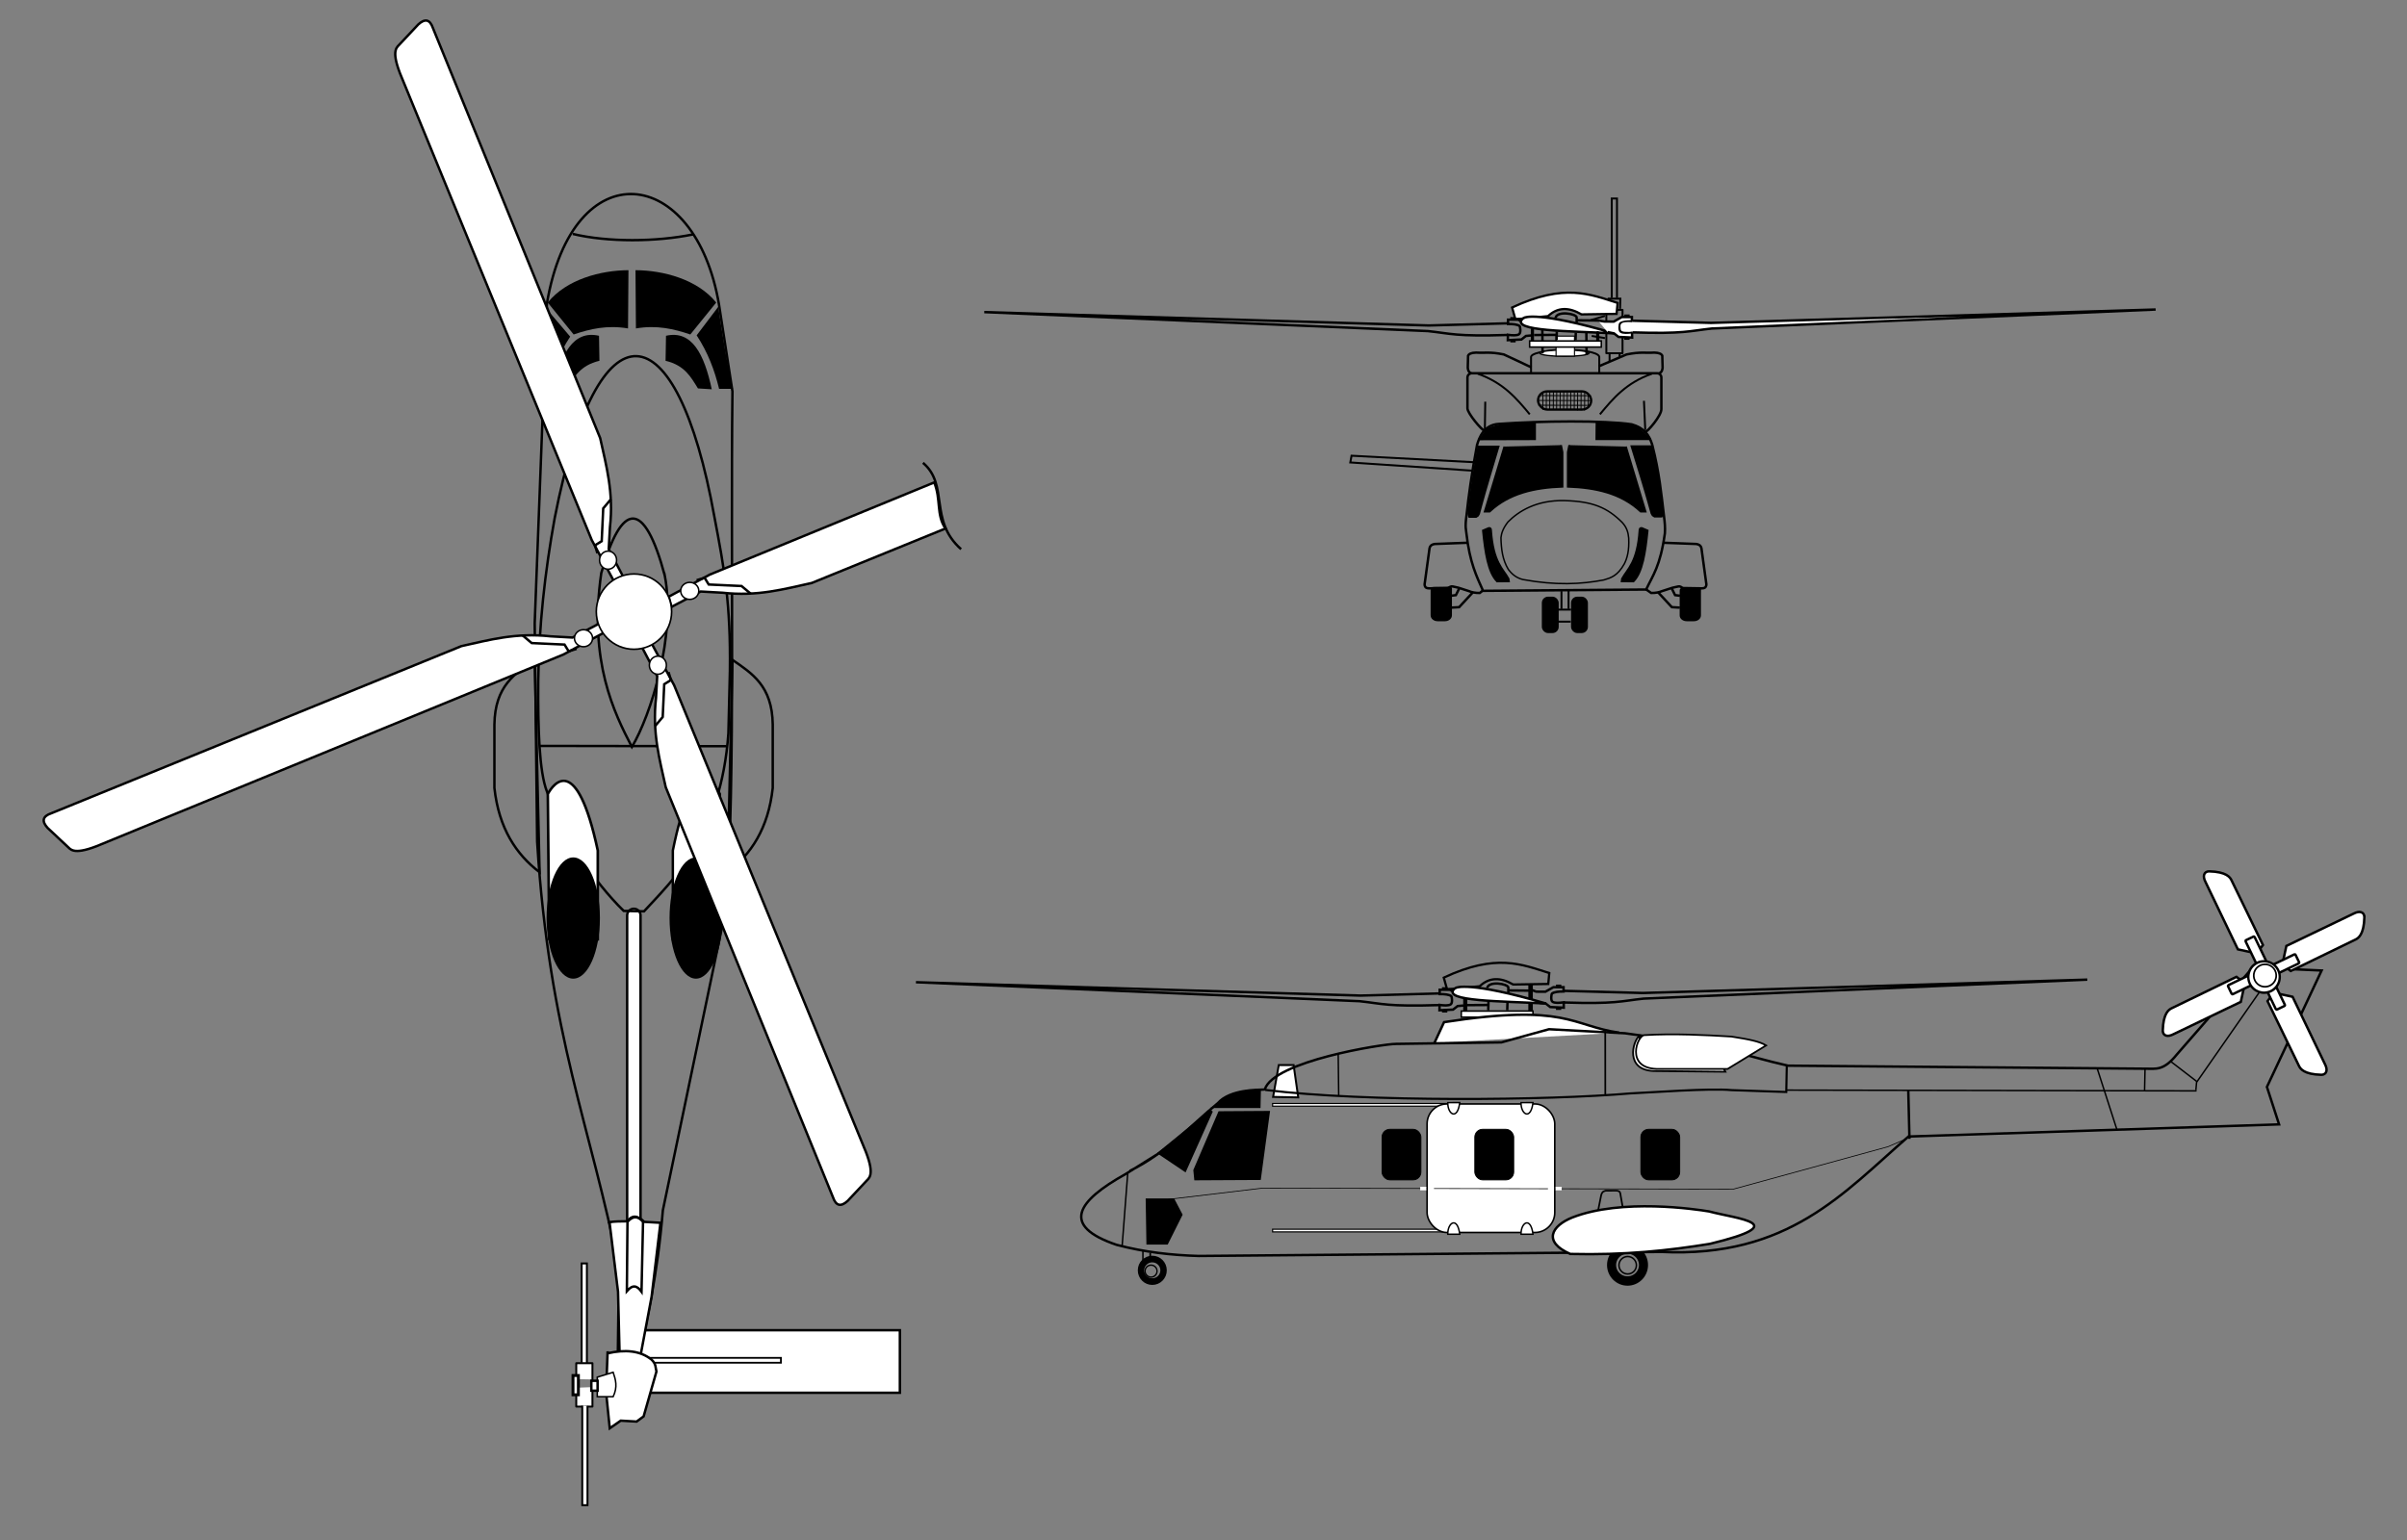 <?xml version="1.0" encoding="UTF-8" standalone="no"?>
<!-- Created with Inkscape (http://www.inkscape.org/) -->

<svg
   xmlns:dc="http://purl.org/dc/elements/1.1/"
   xmlns:cc="http://creativecommons.org/ns#"
   xmlns:rdf="http://www.w3.org/1999/02/22-rdf-syntax-ns#"
   xmlns:svg="http://www.w3.org/2000/svg"
   xmlns="http://www.w3.org/2000/svg"
   xmlns:sodipodi="http://sodipodi.sourceforge.net/DTD/sodipodi-0.dtd"
   xmlns:inkscape="http://www.inkscape.org/namespaces/inkscape"
   width="985.875"
   height="631"
   id="svg2"
   sodipodi:version="0.32"
   inkscape:version="0.48.5 r10040"
   sodipodi:docname="NH90_orthographical_image.svg"
   inkscape:output_extension="org.inkscape.output.svg.inkscape"
   version="1.0">
  <rect width="100%" height="100%" fill="#808080" stroke="none"/>
  <defs
     id="defs4">
    <inkscape:perspective
       sodipodi:type="inkscape:persp3d"
       inkscape:vp_x="0 : 526.18109 : 1"
       inkscape:vp_y="0 : 1000 : 0"
       inkscape:vp_z="744.09448 : 526.18109 : 1"
       inkscape:persp3d-origin="372.04724 : 350.78739 : 1"
       id="perspective10" />
    <inkscape:perspective
       id="perspective2390"
       inkscape:persp3d-origin="372.04724 : 350.78739 : 1"
       inkscape:vp_z="744.09448 : 526.18109 : 1"
       inkscape:vp_y="0 : 1000 : 0"
       inkscape:vp_x="0 : 526.18109 : 1"
       sodipodi:type="inkscape:persp3d" />
  </defs>
  <sodipodi:namedview
     id="base"
     pagecolor="#ffffff"
     bordercolor="#666666"
     borderopacity="1.0"
     inkscape:pageopacity="0.0"
     inkscape:pageshadow="2"
     inkscape:zoom="0.43436578"
     inkscape:cx="283.82158"
     inkscape:cy="91.518996"
     inkscape:document-units="px"
     inkscape:current-layer="g4321"
     showgrid="false"
     inkscape:window-width="1600"
     inkscape:window-height="838"
     inkscape:window-x="-8"
     inkscape:window-y="-8"
     inkscape:window-maximized="1"
     inkscape:snap-bbox="true"
     fit-margin-top="0"
     fit-margin-left="0"
     fit-margin-right="0"
     fit-margin-bottom="0" />
  <g
     inkscape:label="Capa 1"
     inkscape:groupmode="layer"
     id="layer1"
     transform="translate(84.999,-232.081)">
    <g
       id="g3867"
       transform="translate(251.559,-1092.019)">
      <g
         id="g4048">
        <g
           id="g4157"
           transform="translate(95.459,276.479)">
          <g
             id="g4327"
             transform="translate(-114,-258)">
            <g
               transform="translate(-347.018,815.541)"
               id="g3894">
              <g
                 id="g3898" />
            </g>
            <g
               id="g4548">
              <g
                 id="g3255">
                <g
                   transform="translate(-133.748,-279.633)"
                   id="g3915">
                  <g
                     id="g4498"
                     transform="translate(510.354,-265.646)">
                    <g
                       style="fill:#ffffff"
                       transform="translate(762,-138.25)"
                       id="g4388">
                      <g
                         id="g4442">
                        <g
                           transform="translate(-861.27,1491.423)"
                           id="g4344">
                          <g
                             id="g4273">
                            <g
                               id="g4240"
                               style="stroke:#000000;stroke-opacity:1" />
                          </g>
                        </g>
                      </g>
                    </g>
                  </g>
                </g>
                <g
                   id="g4652"
                   transform="translate(-285.474,1445.786)">
                  <rect
                     ry="0"
                     y="-8.305"
                     x="632.194"
                     height="6.317"
                     width="1.833"
                     id="rect3417"
                     style="fill:none;stroke:#000000;stroke-width:0.4;stroke-linecap:square;stroke-linejoin:round;stroke-miterlimit:4;stroke-opacity:1;stroke-dasharray:none;stroke-dashoffset:0" />
                  <path
                     style="fill:none;stroke:#000000;stroke-width:0.8;stroke-linecap:butt;stroke-linejoin:miter;stroke-miterlimit:4;stroke-opacity:1;stroke-dasharray:none"
                     d="m 612.264,3.242 c 1.577,0.03 9.834,0.679 10.232,2.773 l 10e-6,6.577"
                     id="path3424"
                     sodipodi:nodetypes="ccc"
                     inkscape:connector-curvature="0" />
                  <path
                     sodipodi:nodetypes="ccc"
                     id="path3426"
                     d="m 606.468,3.169 c -1.137,-0.08 -11.52,0.752 -11.918,2.846 l -1e-5,6.45"
                     style="fill:none;stroke:#000000;stroke-width:0.8;stroke-linecap:butt;stroke-linejoin:miter;stroke-miterlimit:4;stroke-opacity:1;stroke-dasharray:none"
                     inkscape:connector-curvature="0" />
                  <path
                     inkscape:connector-curvature="0"
                     style="fill:none;stroke:#000000;stroke-width:1;stroke-linecap:square;stroke-linejoin:round;stroke-miterlimit:4;stroke-opacity:1;stroke-dasharray:none;stroke-dashoffset:0"
                     d="m 575.451,36.245 c -0.979,0 -6.945,-7.102 -6.945,-9.091 l 0,-12.627 c 0,-0.979 0.788,-1.768 1.768,-1.768 l 75.888,0 c 0.979,0 1.768,0.788 1.768,1.768 l 0,12.879 c 0.126,2.621 -5.713,9.47 -6.692,9.47"
                     id="rect3428"
                     sodipodi:nodetypes="cccccccc" />
                  <path
                     inkscape:connector-curvature="0"
                     style="fill:none;stroke:#000000;stroke-width:1;stroke-linecap:butt;stroke-linejoin:miter;stroke-miterlimit:4;stroke-opacity:1;stroke-dasharray:none"
                     d="m 570.148,12.885 c -1.391,-0.631 -1.435,-1.768 -1.515,-2.399 l 0.126,-4.924 c 0.368,-0.711 1.238,-1.222 3.283,-1.263 3.77,0.245 5.392,-0.431 11.364,0.758 l 11.312,5.305"
                     id="path3431"
                     sodipodi:nodetypes="cccccc" />
                  <path
                     inkscape:connector-curvature="0"
                     sodipodi:nodetypes="cccccc"
                     id="path3433"
                     d="m 646.919,12.885 c 1.391,-0.631 1.435,-1.768 1.515,-2.399 l -0.126,-4.924 c -0.368,-0.711 -1.238,-1.222 -3.283,-1.263 -3.77,0.245 -5.392,-0.431 -11.364,0.758 l -11.24,4.798"
                     style="fill:none;stroke:#000000;stroke-width:1;stroke-linecap:butt;stroke-linejoin:miter;stroke-miterlimit:4;stroke-opacity:1;stroke-dasharray:none" />
                  <path
                     inkscape:connector-curvature="0"
                     style="fill:none;stroke:#000000;stroke-width:0.8;stroke-linecap:square;stroke-linejoin:round;stroke-miterlimit:4;stroke-opacity:1;stroke-dasharray:none;stroke-dashoffset:0"
                     d="m 632.023,-3.404 0,7.967 -6.632,0 0,-7.715 m 0,-3.536 0,-6.528 6.632,0 0,6.654"
                     id="rect3440"
                     sodipodi:nodetypes="cccccccc" />
                  <path
                     inkscape:connector-curvature="0"
                     style="fill:none;stroke:#000000;stroke-width:0.8;stroke-linecap:butt;stroke-linejoin:miter;stroke-miterlimit:4;stroke-opacity:1;stroke-dasharray:none"
                     d="m 626.464,-13.632 -0.126,-4.167 4.798,0 -0.126,4.167"
                     id="path3443" />
                  <path
                     inkscape:connector-curvature="0"
                     style="fill:none;stroke:#000000;stroke-width:0.8;stroke-linecap:butt;stroke-linejoin:miter;stroke-miterlimit:4;stroke-opacity:1;stroke-dasharray:none"
                     d="m 626.716,4.93 0,3.157"
                     id="path3445" />
                  <path
                     inkscape:connector-curvature="0"
                     style="fill:none;stroke:#000000;stroke-width:0.8;stroke-linecap:butt;stroke-linejoin:miter;stroke-miterlimit:4;stroke-opacity:1;stroke-dasharray:none"
                     d="m 630.883,4.804 -0.126,1.136"
                     id="path3447" />
                  <path
                     inkscape:connector-curvature="0"
                     style="fill:none;stroke:#000000;stroke-width:0.8;stroke-linecap:butt;stroke-linejoin:miter;stroke-miterlimit:4;stroke-opacity:1;stroke-dasharray:none"
                     d="m 627.6,-18.177 0,-40.659 2.147,0 0,40.785"
                     id="path3449"
                     sodipodi:nodetypes="cccc" />
                  <path
                     inkscape:connector-curvature="0"
                     style="fill:none;stroke:#000000;stroke-width:0.8;stroke-linecap:butt;stroke-linejoin:miter;stroke-miterlimit:4;stroke-opacity:1;stroke-dasharray:none"
                     d="m 618.888,-8.96 5.935,-1.768"
                     id="path3451" />
                  <path
                     inkscape:connector-curvature="0"
                     style="fill:none;stroke:#000000;stroke-width:0.8;stroke-linecap:butt;stroke-linejoin:miter;stroke-miterlimit:4;stroke-opacity:1;stroke-dasharray:none"
                     d="m 619.393,-2.52 5.43,0.884"
                     id="path3453" />
                  <path
                     inkscape:connector-curvature="0"
                     style="fill:none;stroke:#000000;stroke-width:0.8;stroke-linecap:butt;stroke-linejoin:miter;stroke-miterlimit:4;stroke-opacity:1;stroke-dasharray:none"
                     d="m 572.764,12.979 c 10.483,3.681 15.882,10.136 21.25,16.607"
                     id="path3455"
                     sodipodi:nodetypes="cc" />
                  <path
                     inkscape:connector-curvature="0"
                     sodipodi:nodetypes="cc"
                     id="path3457"
                     d="m 644.014,12.979 c -10.483,3.681 -15.882,10.136 -21.25,16.607"
                     style="fill:none;stroke:#000000;stroke-width:0.8;stroke-linecap:butt;stroke-linejoin:miter;stroke-miterlimit:4;stroke-opacity:1;stroke-dasharray:none" />
                  <path
                     inkscape:connector-curvature="0"
                     style="fill:none;stroke:#000000;stroke-width:0.8;stroke-linecap:butt;stroke-linejoin:miter;stroke-miterlimit:4;stroke-opacity:1;stroke-dasharray:none"
                     d="m 575.621,36.372 0.179,-11.964"
                     id="path3459" />
                  <path
                     inkscape:connector-curvature="0"
                     style="fill:none;stroke:#000000;stroke-width:0.8;stroke-linecap:butt;stroke-linejoin:miter;stroke-miterlimit:4;stroke-opacity:1;stroke-dasharray:none"
                     d="m 641.335,36.015 -0.536,-11.964"
                     id="path3461" />
                  <path
                     style="fill:none;stroke:#000000;stroke-width:1;stroke-linecap:butt;stroke-linejoin:miter;stroke-miterlimit:4;stroke-opacity:1;stroke-dasharray:none"
                     d="m 572.407,42.265 c 0.821,-3.049 2.864,-8.432 8.929,-8.75 17.043,-1.237 43.683,-1.506 54.464,0.179 5.024,1.458 7.141,4.27 8.393,8.393 2.921,11.405 3.727,20.164 4.821,29.286 0.299,2.321 0.529,4.643 0.357,6.964 -1.875,13.5 -4.906,17.165 -7.679,23.036 l -66.786,0.536 c -2.694,-6.008 -5.477,-11.665 -6.786,-23.214 -0.16,-1.999 -0.717,-2.611 0,-7.679 0.854,-7.86 2.014,-16.637 4.286,-28.75 z"
                     id="path3463"
                     sodipodi:nodetypes="ccccccccccc"
                     inkscape:connector-curvature="0" />
                  <path
                     style="fill:#000000;fill-rule:evenodd;stroke:#000000;stroke-width:0.8;stroke-linecap:butt;stroke-linejoin:miter;stroke-miterlimit:4;stroke-opacity:1;stroke-dasharray:none"
                     d="m 573.267,39.828 22.89,-0.063 0,-6.587 c -5.204,0.719 -14.859,-0.57 -20.538,3.231"
                     id="path3469"
                     inkscape:connector-curvature="0"
                     sodipodi:nodetypes="cccc" />
                  <path
                     id="path3471"
                     d="m 643.72,39.765 -22.385,0 0.063,-6.714 c 5.794,0.469 11.587,0.453 17.381,1.842"
                     style="fill:#000000;fill-rule:evenodd;stroke:#000000;stroke-width:0.8;stroke-linecap:butt;stroke-linejoin:miter;stroke-miterlimit:4;stroke-opacity:1;stroke-dasharray:none"
                     inkscape:connector-curvature="0"
                     sodipodi:nodetypes="cccc" />
                  <path
                     style="fill:#000000;fill-rule:evenodd;stroke:#000000;stroke-width:0.8;stroke-linecap:butt;stroke-linejoin:miter;stroke-miterlimit:4;stroke-opacity:1;stroke-dasharray:none"
                     d="m 583.657,42.8 -8.036,26.607 c 1.964,0 1.964,0 1.964,0 8.017,-7.515 18.489,-9.767 29.821,-10.179 l 0,-14.093 -0.596,-2.92"
                     id="path3477"
                     sodipodi:nodetypes="cccccc"
                     inkscape:connector-curvature="0" />
                  <path
                     inkscape:connector-curvature="0"
                     style="fill:none;stroke:#000000;stroke-width:0.6;stroke-linecap:butt;stroke-linejoin:miter;stroke-miterlimit:4;stroke-opacity:1;stroke-dasharray:none"
                     d="m 582.228,80.122 c 0.191,-1.762 0.776,-3.721 2.857,-6.429 4.296,-4.353 11.642,-9.048 23.214,-8.75 11.573,0.298 17.515,2.889 23.571,8.929 1.86,2.022 2.452,3.953 2.679,6.429 0.238,5.179 -0.605,8.195 -1.786,10.536 -2.798,5.005 -5.523,5.732 -8.393,6.607 -9.235,1.777 -19.712,2.312 -33.214,-0.179 -3.124,-0.789 -4.832,-2.738 -5.893,-4.107 -2.458,-4.056 -2.932,-8.509 -3.036,-13.036 z"
                     id="path3485"
                     sodipodi:nodetypes="cczccccccc" />
                  <path
                     inkscape:connector-curvature="0"
                     style="fill:none;stroke:#000000;stroke-width:0.8;stroke-linecap:butt;stroke-linejoin:miter;stroke-miterlimit:4;stroke-opacity:1;stroke-dasharray:none"
                     d="m 630.799,97.8 0,0 z"
                     id="path3487" />
                  <path
                     inkscape:connector-curvature="0"
                     style="fill:#000000;fill-rule:evenodd;stroke:#000000;stroke-width:0.8;stroke-linecap:butt;stroke-linejoin:miter;stroke-miterlimit:4;stroke-opacity:1;stroke-dasharray:none"
                     d="m 631.871,96.907 -0.179,1.071 4.811,0.052 c 3.707,-3.72 4.878,-11.952 5.777,-20.819 l -2.374,-1.019 c -0.702,-0.107 -0.858,0.333 -0.893,0.893 -0.903,13.259 -4.958,15.835 -7.143,19.821 z"
                     id="path3489"
                     sodipodi:nodetypes="ccccccc" />
                  <path
                     inkscape:connector-curvature="0"
                     sodipodi:nodetypes="ccccccc"
                     id="path3491"
                     d="m 585.281,96.907 0.179,1.071 -4.811,0.052 c -3.707,-3.72 -4.878,-11.952 -5.777,-20.819 l 2.374,-1.019 c 0.702,-0.107 0.858,0.333 0.893,0.893 0.903,13.259 4.958,15.835 7.143,19.821 z"
                     style="fill:#000000;fill-rule:evenodd;stroke:#000000;stroke-width:0.8;stroke-linecap:butt;stroke-linejoin:miter;stroke-miterlimit:4;stroke-opacity:1;stroke-dasharray:none" />
                  <path
                     style="fill:none;stroke:#000000;stroke-width:0.814;stroke-linecap:butt;stroke-linejoin:miter;stroke-miterlimit:4;stroke-opacity:1;stroke-dasharray:none"
                     d="m 570.4,52.66 -49.876,-3.35 0.505,-2.764 50.508,2.68"
                     id="path3493"
                     inkscape:connector-curvature="0" />
                  <path
                     inkscape:connector-curvature="0"
                     style="fill:none;stroke:#000000;stroke-width:1;stroke-linecap:butt;stroke-linejoin:miter;stroke-miterlimit:4;stroke-opacity:1;stroke-dasharray:none"
                     d="m 574.946,101.652 -1.389,1.136 c -1.841,0.023 -3.25,-0.277 -4.419,-0.758 l -4.293,-1.389 -2.273,-0.505 c -1.104,-0.22 -1.365,0.402 -2.02,0.631 l -7.829,0.126 c -0.904,-0.044 -1.695,-0.268 -1.768,-1.641 l 2.02,-14.773 c 0.247,-1.151 1.06,-1.624 2.147,-1.768 l 13.385,-0.505"
                     id="path3495"
                     sodipodi:nodetypes="ccccccccccc" />
                  <path
                     inkscape:connector-curvature="0"
                     style="fill:none;stroke:#000000;stroke-width:1;stroke-linecap:butt;stroke-linejoin:miter;stroke-miterlimit:4;stroke-opacity:1;stroke-dasharray:none"
                     d="m 561.814,108.786 3.283,-0.189 5.619,-6.061"
                     id="path3499"
                     sodipodi:nodetypes="ccc" />
                  <path
                     inkscape:connector-curvature="0"
                     style="fill:none;stroke:#000000;stroke-width:1;stroke-linecap:butt;stroke-linejoin:miter;stroke-miterlimit:4;stroke-opacity:1;stroke-dasharray:none"
                     d="m 561.751,103.925 2.02,-0.253 1.326,-2.652"
                     id="path3501" />
                  <path
                     inkscape:connector-curvature="0"
                     sodipodi:nodetypes="ccccccccccc"
                     id="path3504"
                     d="m 641.616,101.273 2.147,1.515 c 1.841,0.023 3.25,-0.277 4.419,-0.758 l 4.293,-1.389 2.273,-0.505 c 1.104,-0.22 1.365,0.402 2.02,0.631 l 7.829,0.126 c 0.904,-0.044 1.695,-0.268 1.768,-1.641 l -2.02,-14.773 c -0.247,-1.151 -1.06,-1.624 -2.147,-1.768 l -13.385,-0.505"
                     style="fill:none;stroke:#000000;stroke-width:1;stroke-linecap:butt;stroke-linejoin:miter;stroke-miterlimit:4;stroke-opacity:1;stroke-dasharray:none" />
                  <path
                     inkscape:connector-curvature="0"
                     sodipodi:nodetypes="ccc"
                     id="path3508"
                     d="m 655.506,108.786 -3.283,-0.189 -5.619,-6.061"
                     style="fill:none;stroke:#000000;stroke-width:1;stroke-linecap:butt;stroke-linejoin:miter;stroke-miterlimit:4;stroke-opacity:1;stroke-dasharray:none" />
                  <path
                     inkscape:connector-curvature="0"
                     id="path3510"
                     d="m 655.569,103.925 -2.02,-0.253 -1.326,-2.652"
                     style="fill:none;stroke:#000000;stroke-width:1;stroke-linecap:butt;stroke-linejoin:miter;stroke-miterlimit:4;stroke-opacity:1;stroke-dasharray:none" />
                  <rect
                     style="fill:#000000;stroke:#000000;stroke-width:0.76;stroke-linecap:square;stroke-linejoin:round;stroke-miterlimit:4;stroke-opacity:1;stroke-dasharray:none;stroke-dashoffset:0"
                     id="rect3514"
                     width="6.15"
                     height="14.15"
                     x="599.352"
                     y="104.678"
                     ry="2.161" />
                  <path
                     inkscape:connector-curvature="0"
                     style="fill:none;stroke:#000000;stroke-width:0.8;stroke-linecap:butt;stroke-linejoin:miter;stroke-miterlimit:4;stroke-opacity:1;stroke-dasharray:none"
                     d="m 605.503,109.607 5.43,0"
                     id="path3518" />
                  <path
                     inkscape:connector-curvature="0"
                     style="fill:none;stroke:#000000;stroke-width:0.8;stroke-linecap:butt;stroke-linejoin:miter;stroke-miterlimit:4;stroke-opacity:1;stroke-dasharray:none"
                     d="m 605.503,114.531 5.303,0"
                     id="path3520" />
                  <path
                     inkscape:connector-curvature="0"
                     style="fill:none;stroke:#000000;stroke-width:0.8;stroke-linecap:butt;stroke-linejoin:miter;stroke-miterlimit:4;stroke-opacity:1;stroke-dasharray:none"
                     d="m 607.018,109.354 0,-7.324"
                     id="path3522" />
                  <path
                     inkscape:connector-curvature="0"
                     style="fill:none;stroke:#000000;stroke-width:0.8;stroke-linecap:butt;stroke-linejoin:miter;stroke-miterlimit:4;stroke-opacity:1;stroke-dasharray:none"
                     d="m 609.923,109.354 0,-7.576"
                     id="path3524" />
                  <path
                     style="fill:#000000;fill-opacity:1;stroke:none"
                     d="m 568.912,71.921 c -0.015,-0.044 -0.111,-0.419 -0.213,-0.833 l -0.185,-0.753 0.214,-1.86 c 0.802,-6.988 1.625,-12.775 2.804,-19.73 0.401,-2.367 1.107,-6.309 1.134,-6.337 0.01,-0.01 2.055,-0.011 4.545,-0.002 l 4.526,0.017 -4.068,13.612 c -2.237,7.486 -3.925,13.982 -4.069,14.461 l -0.522,0.894 -0.462,0.306 -0.462,0.306 -1.607,0 c -1.229,0 -1.614,-0.019 -1.635,-0.081 z"
                     id="path3255"
                     inkscape:connector-curvature="0"
                     sodipodi:nodetypes="cccsscccsccccscc" />
                  <path
                     sodipodi:nodetypes="cccsscccsccccscc"
                     inkscape:connector-curvature="0"
                     id="path4025"
                     d="m 648.377,71.794 c 0.016,-0.044 0.114,-0.419 0.219,-0.833 l 0.19,-0.753 -0.22,-1.86 c -0.825,-6.988 -1.671,-12.775 -2.885,-19.73 -0.413,-2.367 -1.139,-6.309 -1.166,-6.337 -0.01,-0.01 -2.114,-0.011 -4.675,-0.002 l -4.656,0.017 4.185,13.612 c 2.302,7.486 4.038,13.982 4.186,14.461 l 0.537,0.894 0.475,0.306 0.475,0.306 1.653,0 c 1.264,0 1.66,-0.019 1.682,-0.081 z"
                     style="fill:#000000;fill-opacity:1;stroke:none" />
                  <rect
                     ry="2.161"
                     y="104.678"
                     x="611.317"
                     height="14.15"
                     width="6.15"
                     id="rect3249"
                     style="fill:#000000;stroke:#000000;stroke-width:0.76;stroke-linecap:square;stroke-linejoin:round;stroke-miterlimit:4;stroke-opacity:1;stroke-dasharray:none;stroke-dashoffset:0" />
                  <path
                     style="fill:#000000;stroke:#000000;stroke-width:0.833;stroke-linecap:square;stroke-linejoin:round;stroke-miterlimit:4;stroke-opacity:1;stroke-dashoffset:0"
                     d="m 556.304,100.701 2.96,0 c 2.887,0 2.471,-0.883 2.471,2.023 l 0,9.205 c 0,1.121 -1.102,2.023 -2.471,2.023 l -2.96,0 c -1.369,0 -2.471,-0.902 -2.471,-2.023 l 0,-9.205 c 0,-2.192 -0.237,-2.023 2.471,-2.023 z"
                     id="rect3251"
                     inkscape:connector-curvature="0"
                     sodipodi:nodetypes="sssssssss" />
                  <path
                     sodipodi:nodetypes="sssssssss"
                     inkscape:connector-curvature="0"
                     id="path3254"
                     d="m 658.304,101.026 2.96,0 c 2.887,0 2.471,-0.862 2.471,1.974 l 0,8.979 c 0,1.094 -1.102,1.974 -2.471,1.974 l -2.96,0 c -1.369,0 -2.471,-0.88 -2.471,-1.974 l 0,-8.979 c 0,-2.139 -0.237,-1.974 2.471,-1.974 z"
                     style="fill:#000000;stroke:#000000;stroke-width:0.823;stroke-linecap:square;stroke-linejoin:round;stroke-miterlimit:4;stroke-opacity:1;stroke-dashoffset:0" />
                  <path
                     sodipodi:type="arc"
                     style="fill:#ffffff;fill-opacity:1;stroke:#000000;stroke-width:0.541;stroke-linecap:round;stroke-linejoin:round;stroke-miterlimit:4;stroke-opacity:1;stroke-dasharray:none"
                     id="path4037"
                     sodipodi:cx="748.35193"
                     sodipodi:cy="64.316299"
                     sodipodi:rx="8.1382446"
                     sodipodi:ry="1.301386"
                     d="m 756.49,64.316 c 0,0.719 -3.644,1.301 -8.138,1.301 -4.495,0 -8.138,-0.583 -8.138,-1.301 0,-0.719 3.644,-1.301 8.138,-1.301 4.495,0 8.138,0.583 8.138,1.301 z"
                     transform="matrix(1.232,0,0,1,-313.741,-59.786)" />
                  <rect
                     style="fill:#ffffff;fill-opacity:1;stroke:#000000;stroke-width:0.445;stroke-miterlimit:4;stroke-opacity:1;stroke-dasharray:none"
                     id="rect3267"
                     width="7.552"
                     height="8.172"
                     x="604.795"
                     y="-2.453" />
                  <path
                     inkscape:connector-curvature="0"
                     sodipodi:nodetypes="cccccc"
                     id="path3156"
                     d="m 633.385,42.8 8.036,26.607 c -1.964,0 -1.964,0 -1.964,0 -8.017,-7.515 -18.489,-9.767 -29.821,-10.179 l 0,-14.093 0.596,-2.92"
                     style="fill:#000000;fill-rule:evenodd;stroke:#000000;stroke-width:0.8;stroke-linecap:butt;stroke-linejoin:miter;stroke-miterlimit:4;stroke-opacity:1;stroke-dasharray:none" />
                  <path
                     sodipodi:nodetypes="ccccc"
                     inkscape:connector-curvature="0"
                     id="path4496"
                     d="m -9.874,-677.7 c 7.968,5.543 16.303,10.596 16.5,26.5 l 0,26 c -1.818,16.561 -8.948,27.232 -18.5,34.5 z"
                     style="fill:none;stroke:#000000;stroke-width:1px;stroke-linecap:butt;stroke-linejoin:miter;stroke-opacity:1"
                     transform="translate(277.336,807.894)" />
                  <path
                     style="fill:none;stroke:#000000;stroke-width:1px;stroke-linecap:butt;stroke-linejoin:miter;stroke-opacity:1"
                     d="m -90.874,-677.7 c -7.968,5.543 -16.303,10.596 -16.5,26.5 l 0,26 c 1.818,16.561 8.948,27.232 18.5,34.5 z"
                     id="path4494"
                     inkscape:connector-curvature="0"
                     sodipodi:nodetypes="ccccc"
                     transform="translate(277.336,807.894)" />
                  <path
                     sodipodi:nodetypes="ccccccccccc"
                     transform="translate(264.461,1078.756)"
                     inkscape:connector-curvature="0"
                     id="path3418"
                     d="m -2.5,-1094.062 c -9.642,-57.369 -59.853,-63.34 -70.5,-0.5 l -5,131 1,89.5 c 4.968,79.809 22.142,116.918 33.5,175 l -0.5,38.5 8.5,0 c 3.566,-19.207 7.665,-34.678 10,-62.5 l 26,-124.5 C 4.246,-900.418 2.167,-988.229 3,-1058.562 z"
                     style="fill:none;stroke:#000000;stroke-width:1px;stroke-linecap:butt;stroke-linejoin:miter;stroke-opacity:1" />
                  <path
                     sodipodi:nodetypes="ccccc"
                     transform="translate(264.461,1078.756)"
                     inkscape:connector-curvature="0"
                     id="path4188"
                     d="m -72.655,-1094.962 10.607,13.081 c 6.703,-2.268 13.706,-3.937 22.274,-2.475 l 0.177,-23.865 c -11.329,0.044 -25.38,3.734 -33.057,13.258 z"
                     style="fill:#000000;stroke:none" />
                  <path
                     style="fill:#000000;stroke:none"
                     d="m -16.528,-824.1 -10.607,13.081 c -6.703,-2.268 -13.706,-3.937 -22.274,-2.475 l -0.177,-23.865 c 11.329,0.044 25.38,3.734 33.057,13.258 z"
                     id="path4190"
                     inkscape:connector-curvature="0"
                     sodipodi:nodetypes="ccccc"
                     transform="translate(277.336,807.894)" />
                  <path
                     sodipodi:nodetypes="ccccc"
                     transform="translate(264.461,1078.756)"
                     inkscape:connector-curvature="0"
                     id="path4192"
                     d="m -2.828,-1093.194 -8.839,11.667 c 4.638,7.044 7.375,14.406 9.192,21.92 l 5.657,0 c -2.672,-11.196 -4.233,-22.392 -6.01,-33.588 z"
                     style="fill:#000000;stroke:none" />
                  <path
                     sodipodi:nodetypes="ccccc"
                     transform="translate(264.461,1078.756)"
                     inkscape:connector-curvature="0"
                     id="path4194"
                     d="m -24.218,-1081.35 -0.177,10.253 c 7.894,1.876 10.386,6.699 13.258,11.314 l 5.657,0.354 c -3.071,-14.452 -8.163,-24.354 -18.738,-21.92 z"
                     style="fill:#000000;stroke:none" />
                  <path
                     style="fill:#000000;stroke:none"
                     d="m -64.531,-810.488 0.177,10.253 c -7.894,1.876 -10.386,6.699 -13.258,11.314 l -5.657,0.354 c 3.071,-14.452 8.163,-24.354 18.738,-21.92 z"
                     id="path4196"
                     inkscape:connector-curvature="0"
                     sodipodi:nodetypes="ccccc"
                     transform="translate(277.336,807.894)" />
                  <path
                     sodipodi:nodetypes="sssssss"
                     inkscape:connector-curvature="0"
                     id="rect4209"
                     d="m -50.263,-575.729 c 1.518,0 2.74,1.222 2.74,2.74 l 0,149.023 c 0,1.518 -1.399,-0.088 -2.917,-0.088 -1.518,0 -2.563,1.606 -2.563,0.088 l 0,-149.023 c 0,-1.518 1.222,-2.74 2.74,-2.74 z"
                     style="fill:#ffffff;fill-opacity:1;stroke:#000000;stroke-opacity:1"
                     transform="translate(277.336,807.894)" />
                  <path
                     sodipodi:nodetypes="ccccccccc"
                     transform="translate(264.461,1078.756)"
                     inkscape:connector-curvature="0"
                     id="path4212"
                     d="m -4.419,-1007.281 c -15.376,-85.524 -47.701,-89.943 -65.407,0.707 -4.033,22.215 -6.454,44.43 -6.718,66.645 -0.141,19.799 0.404,37.147 3.536,45.255 6.488,17.92 19.065,36.788 31.466,48.967 l 8.309,0.177 c 11.314,-12.374 31.632,-30.704 34.566,-72.988 l 0.612,-25.477 c 0.354,-27.489 -2.203,-41.475 -6.364,-63.286 z"
                     style="fill:none;stroke:#000000;stroke-width:1px;stroke-linecap:butt;stroke-linejoin:miter;stroke-opacity:1" />
                  <g
                     id="g4214"
                     transform="matrix(1.062,0,0,1,281.354,807.894)"
                     style="fill:#ffffff">
                    <path
                       style="fill:#ffffff;stroke:#000000;stroke-width:1px;stroke-linecap:butt;stroke-linejoin:miter;stroke-opacity:1"
                       d="m -71.418,-893.613 c 2.186,-4.302 11.15,-17.126 19.269,23.158 l 0,36.416 -18.738,-0.177 z"
                       id="path4198"
                       inkscape:connector-curvature="0"
                       transform="translate(-12.874,270.862)"
                       sodipodi:nodetypes="ccccc" />
                    <path
                       sodipodi:type="arc"
                       style="fill:#000000;fill-opacity:1;stroke:none"
                       id="path4200"
                       sodipodi:cx="-61.606678"
                       sodipodi:cy="-842.7901"
                       sodipodi:rx="9.8111067"
                       sodipodi:ry="24.837126"
                       d="m -51.796,-842.79 c 0,13.717 -4.393,24.837 -9.811,24.837 -5.419,0 -9.811,-11.12 -9.811,-24.837 0,-13.717 4.393,-24.837 9.811,-24.837 5.419,0 9.811,11.12 9.811,24.837 z"
                       transform="matrix(1.048,0,0,1,-9.918,270.862)" />
                  </g>
                  <g
                     id="g4218"
                     style="fill:#ffffff"
                     transform="translate(277.336,807.894)">
                    <path
                       sodipodi:nodetypes="ccccc"
                       inkscape:connector-curvature="0"
                       id="path4202"
                       d="m -15.023,-622.752 c -2.186,-4.302 -11.15,-17.126 -19.269,23.158 l 0,36.416 18.738,-0.177 z"
                       style="fill:#ffffff;stroke:#000000;stroke-width:1px;stroke-linecap:butt;stroke-linejoin:miter;stroke-opacity:1" />
                    <path
                       transform="matrix(-1.102,0,0,1,-92.721,270.862)"
                       d="m -51.796,-842.79 c 0,13.717 -4.393,24.837 -9.811,24.837 -5.419,0 -9.811,-11.12 -9.811,-24.837 0,-13.717 4.393,-24.837 9.811,-24.837 5.419,0 9.811,11.12 9.811,24.837 z"
                       sodipodi:ry="24.837126"
                       sodipodi:rx="9.8111067"
                       sodipodi:cy="-842.7901"
                       sodipodi:cx="-61.606678"
                       id="path4204"
                       style="fill:#000000;fill-opacity:1;stroke:none"
                       sodipodi:type="arc" />
                    <path
                       style="fill:none;stroke:#000000;stroke-width:1px;stroke-linecap:butt;stroke-linejoin:miter;stroke-opacity:1"
                       d="m -76,-913.312 76.5,0.125"
                       id="path4492"
                       inkscape:connector-curvature="0"
                       transform="translate(-12.874,270.862)"
                       sodipodi:nodetypes="cc" />
                  </g>
                  <path
                     style="fill:#000000;stroke:none"
                     d="m -85.36,-820.742 9.016,10.607 c -4.638,7.044 -7.375,14.406 -9.192,21.92 l -2.121,0.707 c 1.788,-11.196 0.521,-22.038 2.298,-33.234 z"
                     id="path4222"
                     inkscape:connector-curvature="0"
                     sodipodi:nodetypes="ccccc"
                     transform="translate(277.336,807.894)" />
                  <path
                     sodipodi:nodetypes="cccc"
                     transform="translate(264.461,1078.756)"
                     inkscape:connector-curvature="0"
                     id="path4226"
                     d="m -24.749,-983.239 c -8.361,-31.014 -17.566,-30.613 -25.986,-0.884 -5.252,36.309 5.375,57.405 12.551,71.241 7.622,-12.74 18.229,-45.876 13.435,-70.357 z"
                     style="fill:none;stroke:#000000;stroke-width:1px;stroke-linecap:butt;stroke-linejoin:miter;stroke-opacity:1" />
                  <path
                     id="path4228"
                     transform="translate(-245.892,1344.402)"
                     d="m 596,-1286.906 -91.906,37.75 -16.844,9.062 1.125,4.188 11.969,-6.313 9,0.5 c 14.273,1.584 25.169,-1.51 36.5,-4 l 54.75,-22.312 c -3.845,-5.634 -1.754,-11.924 -4.594,-18.875 z"
                     style="fill:#ffffff;stroke:#000000;stroke-width:1px;stroke-linecap:butt;stroke-linejoin:miter;stroke-opacity:1"
                     inkscape:connector-curvature="0" />
                  <path
                     sodipodi:type="arc"
                     style="fill:#ffffff;fill-opacity:1;stroke:#000000;stroke-width:0.62;stroke-miterlimit:4;stroke-opacity:1;stroke-dasharray:none"
                     id="path4230"
                     sodipodi:cx="-14.495689"
                     sodipodi:cy="-976.83105"
                     sodipodi:rx="3.7123106"
                     sodipodi:ry="3.4913397"
                     d="m -10.783,-976.831 c 0,1.928 -1.662,3.491 -3.712,3.491 -2.05,0 -3.712,-1.563 -3.712,-3.491 0,-1.928 1.662,-3.491 3.712,-3.491 2.05,0 3.712,1.563 3.712,3.491 z"
                     transform="translate(264.461,1078.756)" />
                  <path
                     style="fill:none;stroke:#000000;stroke-width:1px;stroke-linecap:butt;stroke-linejoin:miter;stroke-opacity:1"
                     d="m -11.667,-981.206 3.27,-0.972 1.679,2.74 13.435,0.619 3.801,3.182"
                     id="path4232"
                     inkscape:connector-curvature="0"
                     transform="translate(264.461,1078.756)" />
                  <path
                     sodipodi:nodetypes="cc"
                     inkscape:connector-curvature="0"
                     id="path4556"
                     d="m 68.158,-758.429 c 10.737,9.074 2.264,23.533 15.604,35.376"
                     style="fill:none;stroke:#000000;stroke-width:1px;stroke-linecap:butt;stroke-linejoin:miter;stroke-opacity:1"
                     transform="translate(277.336,807.894)" />
                  <g
                     style="fill:#ffffff;stroke:#000000;stroke-opacity:1"
                     transform="matrix(0,1,-1,0,-469.06,159.747)"
                     id="g4245">
                    <path
                       sodipodi:nodetypes="ccccccccccc"
                       transform="translate(-12.874,270.862)"
                       inkscape:connector-curvature="0"
                       id="path4247"
                       d="M -23.094,-974.443 -6.265,-983.504 185,-1062.062 c 9.897,-3.804 10.727,-1.009 12,0 l 8,7.5 c 2.435,2.677 2.191,4.736 -1.5,6 l -168,68.5 c -11.331,2.49 -22.227,5.584 -36.5,4 l -9,-0.5 -11.977,6.295 z"
                       style="fill:#ffffff;stroke:#000000;stroke-width:1px;stroke-linecap:butt;stroke-linejoin:miter;stroke-opacity:1" />
                    <path
                       transform="translate(-12.874,270.862)"
                       d="m -10.783,-976.831 c 0,1.928 -1.662,3.491 -3.712,3.491 -2.05,0 -3.712,-1.563 -3.712,-3.491 0,-1.928 1.662,-3.491 3.712,-3.491 2.05,0 3.712,1.563 3.712,3.491 z"
                       sodipodi:ry="3.4913397"
                       sodipodi:rx="3.7123106"
                       sodipodi:cy="-976.83105"
                       sodipodi:cx="-14.495689"
                       id="path4249"
                       style="fill:#ffffff;fill-opacity:1;stroke:#000000;stroke-width:0.62;stroke-miterlimit:4;stroke-opacity:1;stroke-dasharray:none"
                       sodipodi:type="arc" />
                    <path
                       transform="translate(-12.874,270.862)"
                       inkscape:connector-curvature="0"
                       id="path4251"
                       d="m -11.667,-981.206 3.27,-0.972 1.679,2.74 13.435,0.619 3.801,3.182"
                       style="fill:none;stroke:#000000;stroke-width:1px;stroke-linecap:butt;stroke-linejoin:miter;stroke-opacity:1" />
                  </g>
                  <g
                     style="fill:#ffffff;stroke:#000000;stroke-opacity:1"
                     id="g4253"
                     transform="matrix(-1,0,0,-1,179.087,-584.649)">
                    <path
                       style="fill:#ffffff;stroke:#000000;stroke-width:1px;stroke-linecap:butt;stroke-linejoin:miter;stroke-opacity:1"
                       d="M -23.094,-974.443 -6.265,-983.504 185,-1062.062 c 9.897,-3.804 10.727,-1.009 12,0 l 8,7.5 c 2.435,2.677 2.191,4.736 -1.5,6 l -168,68.5 c -11.331,2.49 -22.227,5.584 -36.5,4 l -9,-0.5 -11.977,6.295 z"
                       id="path4255"
                       inkscape:connector-curvature="0"
                       transform="translate(-12.874,270.862)"
                       sodipodi:nodetypes="ccccccccccc" />
                    <path
                       sodipodi:type="arc"
                       style="fill:#ffffff;fill-opacity:1;stroke:#000000;stroke-width:0.62;stroke-miterlimit:4;stroke-opacity:1;stroke-dasharray:none"
                       id="path4257"
                       sodipodi:cx="-14.495689"
                       sodipodi:cy="-976.83105"
                       sodipodi:rx="3.7123106"
                       sodipodi:ry="3.4913397"
                       d="m -10.783,-976.831 c 0,1.928 -1.662,3.491 -3.712,3.491 -2.05,0 -3.712,-1.563 -3.712,-3.491 0,-1.928 1.662,-3.491 3.712,-3.491 2.05,0 3.712,1.563 3.712,3.491 z"
                       transform="translate(-12.874,270.862)" />
                    <path
                       style="fill:none;stroke:#000000;stroke-width:1px;stroke-linecap:butt;stroke-linejoin:miter;stroke-opacity:1"
                       d="m -11.667,-981.206 3.27,-0.972 1.679,2.74 13.435,0.619 3.801,3.182"
                       id="path4259"
                       inkscape:connector-curvature="0"
                       transform="translate(-12.874,270.862)" />
                  </g>
                  <g
                     style="fill:#ffffff;stroke:#000000;stroke-opacity:1"
                     transform="matrix(0,-1,1,0,922.483,61.973)"
                     id="g4261">
                    <path
                       sodipodi:nodetypes="ccccccccccc"
                       transform="translate(-12.874,270.862)"
                       inkscape:connector-curvature="0"
                       id="path4263"
                       d="M -23.094,-974.443 -6.265,-983.504 185,-1062.062 c 9.897,-3.804 10.727,-1.009 12,0 l 8,7.5 c 2.435,2.677 2.191,4.736 -1.5,6 l -168,68.5 c -11.331,2.49 -22.227,5.584 -36.5,4 l -9,-0.5 -11.977,6.295 z"
                       style="fill:#ffffff;stroke:#000000;stroke-width:1px;stroke-linecap:butt;stroke-linejoin:miter;stroke-opacity:1" />
                    <path
                       transform="translate(-12.874,270.862)"
                       d="m -10.783,-976.831 c 0,1.928 -1.662,3.491 -3.712,3.491 -2.05,0 -3.712,-1.563 -3.712,-3.491 0,-1.928 1.662,-3.491 3.712,-3.491 2.05,0 3.712,1.563 3.712,3.491 z"
                       sodipodi:ry="3.4913397"
                       sodipodi:rx="3.7123106"
                       sodipodi:cy="-976.83105"
                       sodipodi:cx="-14.495689"
                       id="path4265"
                       style="fill:#ffffff;fill-opacity:1;stroke:#000000;stroke-width:0.62;stroke-miterlimit:4;stroke-opacity:1;stroke-dasharray:none"
                       sodipodi:type="arc" />
                    <path
                       transform="translate(-12.874,270.862)"
                       inkscape:connector-curvature="0"
                       id="path4267"
                       d="m -11.667,-981.206 3.27,-0.972 1.679,2.74 13.435,0.619 3.801,3.182"
                       style="fill:none;stroke:#000000;stroke-width:1px;stroke-linecap:butt;stroke-linejoin:miter;stroke-opacity:1" />
                  </g>
                  <path
                     transform="matrix(1.084,0,0,1.084,266.303,1160.253)"
                     d="m -21.92,-968.478 c 0,7.859 -6.371,14.231 -14.231,14.231 -7.859,0 -14.231,-6.371 -14.231,-14.231 0,-7.859 6.371,-14.231 14.231,-14.231 7.859,0 14.231,6.371 14.231,14.231 z"
                     sodipodi:ry="14.230524"
                     sodipodi:rx="14.230524"
                     sodipodi:cy="-968.47833"
                     sodipodi:cx="-36.150833"
                     id="path4224"
                     style="fill:#ffffff;fill-opacity:1;stroke:#000000;stroke-width:0.62;stroke-miterlimit:4;stroke-opacity:1;stroke-dasharray:none"
                     sodipodi:type="arc" />
                  <path
                     style="fill:none;stroke:#000000;stroke-width:1px;stroke-linecap:butt;stroke-linejoin:miter;stroke-opacity:1"
                     d="m -62.402,-1123.07 c 14.35,3.447 34.255,3.291 49.321,0.177"
                     id="path4308"
                     inkscape:connector-curvature="0"
                     transform="translate(264.461,1078.756)"
                     sodipodi:nodetypes="cc" />
                  <g
                     id="g4336"
                     style="fill:#ffffff"
                     transform="translate(277.336,807.894)">
                    <g
                       transform="translate(1052.882,67.882)"
                       id="g4321">
                      <rect
                         style="fill:#ffffff;fill-opacity:1;stroke:#000000;stroke-width:1;stroke-miterlimit:4;stroke-opacity:1;stroke-dasharray:none"
                         id="rect4319"
                         width="109.625"
                         height="25.625"
                         x="-1103.809"
                         y="-470.927" />
                      <path
                         style="fill:#ffffff;stroke:#000000;stroke-width:1px;stroke-linecap:butt;stroke-linejoin:miter;stroke-opacity:1"
                         d="m -1101,-786.062 c 3,-0.083 0.317,-0.292 8.125,-0.375 1.666,-2.418 3.876,-2.662 6.875,0.25 l 6.625,0.375 -3.625,30.25 -5.25,28 -7.75,-0.125 -0.75,-29.875 -3.5,-28.625"
                         id="path4312"
                         inkscape:connector-curvature="0"
                         transform="translate(-12.874,270.862)"
                         sodipodi:nodetypes="ccccccccc" />
                      <rect
                         style="fill:#ffffff;fill-opacity:1;stroke:#000000;stroke-width:0.732;stroke-opacity:1"
                         id="rect3449"
                         width="57.535"
                         height="1.995"
                         x="-1100.444"
                         y="-459.609" />
                      <path
                         style="fill:#ffffff;stroke:#000000;stroke-width:1px;stroke-linecap:butt;stroke-linejoin:miter;stroke-opacity:1"
                         d="m -1113.889,-462.255 -0.625,16.75 1.5,14.75 4.5,-3.125 6.5,0.375 2.875,-2.125 5.25,-18.375 c -0.443,-1.58 -0.045,-2.992 -2,-4.875 -4.694,-3.765 -10.851,-4.185 -17.875,-2.625 z"
                         id="path4314"
                         inkscape:connector-curvature="0"
                         sodipodi:nodetypes="cccccccccc" />
                      <path
                         transform="translate(-12.874,270.862)"
                         style="fill:#ffffff;fill-opacity:1;stroke:#000000;stroke-width:0.62;stroke-miterlimit:4;stroke-opacity:1"
                         d="m -1105.25,-722.562 6.5,-2 c 1.034,2.989 1.909,6.03 0,10 l -6.5,0 z"
                         id="rect4316"
                         inkscape:connector-curvature="0"
                         sodipodi:nodetypes="ccccc" />
                    </g>
                    <path
                       sodipodi:nodetypes="ccccc"
                       inkscape:connector-curvature="0"
                       id="rect4327"
                       d="m -40,-718.312 c 2.303,-2.663 4.405,-2.332 6.375,0 l -0.625,28.625 c -1.814,-2.488 -3.52,-3.091 -6,-0.25 z"
                       style="fill:#ffffff;fill-opacity:1;stroke:#000000;stroke-width:1;stroke-miterlimit:4;stroke-opacity:1"
                       transform="translate(-12.874,270.862)" />
                  </g>
                  <path
                     inkscape:connector-curvature="0"
                     style="fill:#ffffff;stroke:#000000;stroke-width:0.8;stroke-linecap:butt;stroke-linejoin:miter;stroke-miterlimit:4;stroke-opacity:1;stroke-dasharray:none"
                     d="m -932.914,1101.67 0,-40.659 2.147,0 0,40.785"
                     id="path4332"
                     sodipodi:nodetypes="cccc"
                     transform="translate(1138.606,-683.529)" />
                  <path
                     inkscape:connector-curvature="0"
                     style="fill:#ffffff;stroke:#000000;stroke-width:0.8;stroke-linecap:square;stroke-linejoin:round;stroke-miterlimit:4;stroke-opacity:1;stroke-dasharray:none;stroke-dashoffset:0"
                     d="m -928.491,1111.694 0,7.967 -6.632,0 0,-7.715 m 0,-3.535 0,-6.528 6.632,0 0,6.654"
                     id="path4334"
                     sodipodi:nodetypes="cccccccc"
                     transform="translate(1138.606,-683.529)" />
                  <path
                     sodipodi:nodetypes="cccc"
                     id="path4393"
                     d="m -930.517,1119.388 0,40.659 -2.147,0 0,-40.785"
                     style="fill:#ffffff;stroke:#000000;stroke-width:0.8;stroke-linecap:butt;stroke-linejoin:miter;stroke-miterlimit:4;stroke-opacity:1;stroke-dasharray:none"
                     inkscape:connector-curvature="0"
                     transform="translate(1138.606,-683.529)" />
                  <rect
                     transform="translate(264.461,1078.756)"
                     y="-653.197"
                     x="-54.801"
                     height="4.066"
                     width="2.563"
                     id="rect4395"
                     style="fill:#ffffff;fill-opacity:1;stroke:#000000;stroke-width:1;stroke-miterlimit:4;stroke-opacity:1;stroke-dasharray:none" />
                  <rect
                     y="1106.927"
                     x="-936.458"
                     height="7.906"
                     width="2.21"
                     id="rect4397"
                     style="fill:#ffffff;fill-opacity:1;stroke:#000000;stroke-width:1.192;stroke-miterlimit:4;stroke-opacity:1;stroke-dasharray:none"
                     transform="translate(1138.606,-683.529)" />
                  <rect
                     ry="3.722"
                     y="20.191"
                     x="597.418"
                     height="7.443"
                     width="21.778"
                     id="rect3962"
                     style="fill:none;stroke:#000000;stroke-width:0.951;stroke-opacity:1" />
                  <path
                     inkscape:connector-curvature="0"
                     id="path3964"
                     d="m 600.832,20.329 -0.049,7.31"
                     style="fill:none;stroke:#000000;stroke-width:0.38;stroke-linecap:butt;stroke-linejoin:miter;stroke-miterlimit:4;stroke-opacity:1;stroke-dasharray:none" />
                  <path
                     style="fill:none;stroke:#000000;stroke-width:0.38;stroke-linecap:butt;stroke-linejoin:miter;stroke-miterlimit:4;stroke-opacity:1;stroke-dasharray:none"
                     d="m 602.245,20.232 -0.049,7.31"
                     id="path3966"
                     inkscape:connector-curvature="0" />
                  <path
                     inkscape:connector-curvature="0"
                     id="path3968"
                     d="m 603.707,20.378 -0.049,7.31"
                     style="fill:none;stroke:#000000;stroke-width:0.38;stroke-linecap:butt;stroke-linejoin:miter;stroke-miterlimit:4;stroke-opacity:1;stroke-dasharray:none" />
                  <path
                     style="fill:none;stroke:#000000;stroke-width:0.38;stroke-linecap:butt;stroke-linejoin:miter;stroke-miterlimit:4;stroke-opacity:1;stroke-dasharray:none"
                     d="m 605.071,20.28 -0.049,7.31"
                     id="path3970"
                     inkscape:connector-curvature="0" />
                  <path
                     inkscape:connector-curvature="0"
                     id="path3972"
                     d="m 606.484,20.183 -0.049,7.31"
                     style="fill:none;stroke:#000000;stroke-width:0.38;stroke-linecap:butt;stroke-linejoin:miter;stroke-miterlimit:4;stroke-opacity:1;stroke-dasharray:none" />
                  <path
                     style="fill:none;stroke:#000000;stroke-width:0.38;stroke-linecap:butt;stroke-linejoin:miter;stroke-miterlimit:4;stroke-opacity:1;stroke-dasharray:none"
                     d="m 607.946,20.329 -0.049,7.31"
                     id="path3974"
                     inkscape:connector-curvature="0" />
                  <path
                     inkscape:connector-curvature="0"
                     id="path3976"
                     d="m 609.408,20.475 -0.049,7.31"
                     style="fill:none;stroke:#000000;stroke-width:0.38;stroke-linecap:butt;stroke-linejoin:miter;stroke-miterlimit:4;stroke-opacity:1;stroke-dasharray:none" />
                  <path
                     style="fill:none;stroke:#000000;stroke-width:0.38;stroke-linecap:butt;stroke-linejoin:miter;stroke-miterlimit:4;stroke-opacity:1;stroke-dasharray:none"
                     d="m 610.822,20.378 -0.049,7.31"
                     id="path3978"
                     inkscape:connector-curvature="0" />
                  <path
                     inkscape:connector-curvature="0"
                     id="path3980"
                     d="m 612.284,20.524 -0.049,7.31"
                     style="fill:none;stroke:#000000;stroke-width:0.38;stroke-linecap:butt;stroke-linejoin:miter;stroke-miterlimit:4;stroke-opacity:1;stroke-dasharray:none" />
                  <path
                     style="fill:none;stroke:#000000;stroke-width:0.38;stroke-linecap:butt;stroke-linejoin:miter;stroke-miterlimit:4;stroke-opacity:1;stroke-dasharray:none"
                     d="m 613.648,20.67 -0.049,7.31"
                     id="path3982"
                     inkscape:connector-curvature="0" />
                  <path
                     inkscape:connector-curvature="0"
                     id="path3984"
                     d="m 615.061,20.573 -0.049,7.31"
                     style="fill:none;stroke:#000000;stroke-width:0.38;stroke-linecap:butt;stroke-linejoin:miter;stroke-miterlimit:4;stroke-opacity:1;stroke-dasharray:none" />
                  <path
                     style="fill:none;stroke:#000000;stroke-width:0.38;stroke-linecap:butt;stroke-linejoin:miter;stroke-miterlimit:4;stroke-opacity:1;stroke-dasharray:none"
                     d="m 616.523,20.719 -0.049,7.31"
                     id="path3986"
                     inkscape:connector-curvature="0" />
                  <path
                     style="fill:none;stroke:#000000;stroke-width:0.38;stroke-linecap:butt;stroke-linejoin:miter;stroke-miterlimit:4;stroke-opacity:1;stroke-dasharray:none"
                     d="m 599.418,20.427 -0.049,7.31"
                     id="path3988"
                     inkscape:connector-curvature="0" />
                  <path
                     sodipodi:nodetypes="cc"
                     inkscape:connector-curvature="0"
                     id="path3990"
                     d="m 617.985,21.011 3e-5,5.848"
                     style="fill:none;stroke:#000000;stroke-width:0.38;stroke-linecap:butt;stroke-linejoin:miter;stroke-miterlimit:4;stroke-opacity:1;stroke-dasharray:none" />
                  <path
                     sodipodi:nodetypes="cc"
                     style="fill:none;stroke:#000000;stroke-width:0.38;stroke-linecap:butt;stroke-linejoin:miter;stroke-miterlimit:4;stroke-opacity:1;stroke-dasharray:none"
                     d="m 618.887,23.96 -21.442,-0.049"
                     id="path3992"
                     inkscape:connector-curvature="0" />
                  <path
                     inkscape:connector-curvature="0"
                     id="path3994"
                     d="m 619.13,21.962 -21.442,-0.049"
                     style="fill:none;stroke:#000000;stroke-width:0.38;stroke-linecap:butt;stroke-linejoin:miter;stroke-miterlimit:4;stroke-opacity:1;stroke-dasharray:none"
                     sodipodi:nodetypes="cc" />
                  <path
                     sodipodi:nodetypes="cc"
                     style="fill:none;stroke:#000000;stroke-width:0.38;stroke-linecap:butt;stroke-linejoin:miter;stroke-miterlimit:4;stroke-opacity:1;stroke-dasharray:none"
                     d="m 618.984,25.909 -21.442,-0.049"
                     id="path3996"
                     inkscape:connector-curvature="0" />
                  <path
                     sodipodi:nodetypes="ccccc"
                     inkscape:connector-curvature="0"
                     id="path3890"
                     d="m 488.905,309.252 2.319,-13.042 6.086,0 1.887,13.246 z"
                     style="fill:#ffffff;stroke:#000000;stroke-width:0.8;stroke-linecap:butt;stroke-linejoin:miter;stroke-miterlimit:4;stroke-opacity:1;stroke-dasharray:none" />
                  <path
                     inkscape:connector-curvature="0"
                     id="path3955"
                     d="m 567.608,274.09 0,-9.5"
                     style="fill:none;stroke:#000000;stroke-width:1.7;stroke-linecap:butt;stroke-linejoin:miter;stroke-miterlimit:4;stroke-opacity:1;stroke-dasharray:none" />
                  <path
                     style="fill:none;stroke:#000000;stroke-width:1.839;stroke-linecap:butt;stroke-linejoin:miter;stroke-miterlimit:4;stroke-opacity:1;stroke-dasharray:none"
                     d="m 594.358,274.09 0,-11.117"
                     id="path3957"
                     inkscape:connector-curvature="0" />
                  <path
                     transform="translate(-117.748,-243.633)"
                     style="fill:none;stroke:#000000;stroke-width:0.921px;stroke-linecap:butt;stroke-linejoin:miter;stroke-opacity:1"
                     d="m 680.188,508.62 11.085,-1.073 c 3.929,-3.727 8.541,-3.742 13.711,-0.714 l 14.365,-0.218 0.414,-4.482 c -11.265,-3.517 -21.664,-8.178 -43.209,1.877 l 1.315,4.704 z"
                     id="path3118"
                     inkscape:connector-curvature="0"
                     sodipodi:nodetypes="cccccccc" />
                  <rect
                     transform="translate(-117.748,-243.633)"
                     style="fill:#ffffff;fill-opacity:1;stroke:#000000;stroke-width:0.627;stroke-miterlimit:4;stroke-opacity:1;stroke-dasharray:none"
                     id="rect3120"
                     width="29.362"
                     height="2.499"
                     x="683.727"
                     y="517.719"
                     ry="0" />
                  <path
                     sodipodi:nodetypes="ccc"
                     transform="translate(-359.892,1086.402)"
                     inkscape:connector-curvature="0"
                     id="path4088"
                     d="m 914.881,-799.287 3.934,-8.49 c 50.319,-7.757 52.012,1.425 71.762,4.331"
                     style="fill:#ffffff;stroke:#000000;stroke-width:1px;stroke-linecap:butt;stroke-linejoin:miter;stroke-opacity:1" />
                  <path
                     sodipodi:nodetypes="ccccccccccccccccccccc"
                     transform="translate(-359.892,1086.402)"
                     inkscape:connector-curvature="0"
                     id="path3292"
                     d="m 801.705,-753.868 -13.272,8.295 c -19.937,11.115 -26.775,21.223 -3.733,29.032 11.433,3.018 22.548,4.239 33.594,4.562 l 189.539,-1.659 c 51.99,2.497 74.692,-24.295 101.198,-47.281 l 151.797,-4.977 -4.977,-15.346 22.396,-47.696 -28.203,-1.244 -31.106,35.668 c -5.476,6.811 -8.587,5.766 -12.857,5.806 l -146.405,-1.244 c -18.524,-4.147 -21.271,-7.126 -66.774,-13.272 l -31.106,-1.659 -19.493,5.392 -43.134,0.622 c -5.211,-0.032 -50.24,7.063 -53.77,18.651 l -0.691,0.073 c -2.104,0.133 -13.502,-0.153 -18.534,5.538 -11.57,9.537 -20.992,20.363 -36.083,27.788"
                     style="fill:none;stroke:#000000;stroke-width:1px;stroke-linecap:butt;stroke-linejoin:miter;stroke-opacity:1" />
                  <path
                     sodipodi:nodetypes="cc"
                     transform="translate(-359.892,1086.402)"
                     inkscape:connector-curvature="0"
                     id="path4066"
                     d="m 789.263,-745.988 -2.292,29.839"
                     style="fill:none;stroke:#000000;stroke-width:0.6;stroke-linecap:butt;stroke-linejoin:miter;stroke-miterlimit:4;stroke-opacity:1;stroke-dasharray:none" />
                  <rect
                     ry="3.218"
                     y="-493.032"
                     x="986.532"
                     height="20.75"
                     width="15.945"
                     id="rect4070"
                     style="fill:#000000;fill-opacity:1;stroke:#000000;stroke-width:0.355;stroke-miterlimit:4;stroke-opacity:1;stroke-dasharray:none"
                     transform="translate(-347.018,815.541)" />
                  <rect
                     ry="3.218"
                     y="-493.032"
                     x="880.532"
                     height="20.75"
                     width="15.945"
                     id="rect4072"
                     style="fill:#000000;fill-opacity:1;stroke:#000000;stroke-width:0.355;stroke-miterlimit:4;stroke-opacity:1;stroke-dasharray:none"
                     transform="translate(-347.018,815.541)" />
                  <path
                     sodipodi:nodetypes="ccccc"
                     transform="translate(-359.892,1086.402)"
                     inkscape:connector-curvature="0"
                     id="path4074"
                     d="m 801.214,-754.109 11.731,7.897 11.144,-24.907 -0.88,-0.88 z"
                     style="fill:#000000;stroke:none" />
                  <path
                     sodipodi:nodetypes="cccccc"
                     transform="translate(-359.892,1086.402)"
                     inkscape:connector-curvature="0"
                     id="path4076"
                     d="m 826.45,-771.276 -10.336,24.084 0.415,4.227 27.209,-0.147 3.813,-28.301 z"
                     style="fill:#000000;stroke:none" />
                  <path
                     sodipodi:nodetypes="cc"
                     transform="translate(-359.892,1086.402)"
                     inkscape:connector-curvature="0"
                     id="path4080"
                     d="m 1186.346,-788.768 8.143,25.275"
                     style="fill:none;stroke:#000000;stroke-width:0.6;stroke-linecap:butt;stroke-linejoin:miter;stroke-miterlimit:4;stroke-opacity:1;stroke-dasharray:none" />
                  <path
                     sodipodi:nodetypes="cc"
                     transform="translate(-359.892,1086.402)"
                     inkscape:connector-curvature="0"
                     id="path4082"
                     d="m 1205.927,-788.715 -0.19,9.059"
                     style="fill:none;stroke:#000000;stroke-width:0.6;stroke-linecap:butt;stroke-linejoin:miter;stroke-miterlimit:4;stroke-opacity:1;stroke-dasharray:none" />
                  <path
                     sodipodi:nodetypes="cc"
                     transform="translate(-359.892,1086.402)"
                     inkscape:connector-curvature="0"
                     id="path4084"
                     d="m 1216.484,-791.647 10.697,8.229"
                     style="fill:none;stroke:#000000;stroke-width:0.6;stroke-linecap:butt;stroke-linejoin:miter;stroke-miterlimit:4;stroke-opacity:1;stroke-dasharray:none" />
                  <path
                     sodipodi:nodetypes="ccc"
                     transform="translate(-359.892,1086.402)"
                     inkscape:connector-curvature="0"
                     id="path4086"
                     d="m 1226.749,-779.917 0.293,-3.226 26.759,-38.407"
                     style="fill:none;stroke:#000000;stroke-width:0.6;stroke-linecap:butt;stroke-linejoin:miter;stroke-miterlimit:4;stroke-opacity:1;stroke-dasharray:none" />
                  <path
                     transform="matrix(1.087,0,0,1.126,-428.793,1169)"
                     d="m 802.973,-700.44 c 0,2.268 -1.904,4.106 -4.252,4.106 -2.349,0 -4.252,-1.838 -4.252,-4.106 0,-2.268 1.904,-4.106 4.252,-4.106 2.349,0 4.252,1.838 4.252,4.106 z"
                     sodipodi:ry="4.1057811"
                     sodipodi:rx="4.2524161"
                     sodipodi:cy="-700.44043"
                     sodipodi:cx="798.72107"
                     id="path3059"
                     style="fill:none;stroke:#000000;stroke-width:2.417;stroke-miterlimit:4;stroke-opacity:1;stroke-dasharray:none"
                     sodipodi:type="arc" />
                  <path
                     sodipodi:type="arc"
                     style="fill:none;stroke:#000000;stroke-width:2.417;stroke-miterlimit:4;stroke-opacity:1;stroke-dasharray:none"
                     id="path3060"
                     sodipodi:cx="798.72107"
                     sodipodi:cy="-700.44043"
                     sodipodi:rx="4.2524161"
                     sodipodi:ry="4.1057811"
                     d="m 802.973,-700.44 c 0,2.268 -1.904,4.106 -4.252,4.106 -2.349,0 -4.252,-1.838 -4.252,-4.106 0,-2.268 1.904,-4.106 4.252,-4.106 2.349,0 4.252,1.838 4.252,4.106 z"
                     transform="matrix(1.538,0,0,1.593,-594.36,1493.936)" />
                  <path
                     sodipodi:nodetypes="ccccc"
                     transform="translate(-359.892,1086.402)"
                     inkscape:connector-curvature="0"
                     id="path4064"
                     d="m 1027.327,-730.228 c 11.725,3.107 34.825,4.922 0.415,13.272 -16.817,2.74 -34.925,4.704 -57.235,4.147 -11.351,-4.977 -7.698,-11.491 0.829,-14.931 20.322,-7.913 50.533,-3.397 55.991,-2.488 z"
                     style="fill:#ffffff;stroke:#000000;stroke-width:1px;stroke-linecap:butt;stroke-linejoin:miter;stroke-opacity:1" />
                  <path
                     sodipodi:nodetypes="cc"
                     inkscape:connector-curvature="0"
                     id="path3062"
                     d="m 971.955,-533.316 0.029,26.491"
                     style="fill:none;stroke:#000000;stroke-width:0.7;stroke-linecap:butt;stroke-linejoin:miter;stroke-miterlimit:4;stroke-opacity:1;stroke-dasharray:none"
                     transform="translate(-347.018,815.541)" />
                  <path
                     sodipodi:nodetypes="cc"
                     transform="translate(-359.892,1086.402)"
                     inkscape:connector-curvature="0"
                     id="path3064"
                     d="m 1108.958,-779.76 0.483,19.785"
                     style="fill:none;stroke:#000000;stroke-width:1px;stroke-linecap:butt;stroke-linejoin:miter;stroke-opacity:1" />
                  <path
                     sodipodi:nodetypes="ccccc"
                     inkscape:connector-curvature="0"
                     id="path3834"
                     d="m 832.713,-509.154 c 41.311,5.112 116.004,4.314 149.647,1.423 7.523,-0.31 32.395,-2.194 41.262,-1.342 l 22.491,0.772 0.207,-10.451"
                     style="fill:none;stroke:#000000;stroke-width:0.873px;stroke-linecap:butt;stroke-linejoin:miter;stroke-opacity:1"
                     transform="translate(-347.018,815.541)" />
                  <path
                     sodipodi:nodetypes="ccccccccc"
                     transform="translate(-359.892,1086.402)"
                     inkscape:connector-curvature="0"
                     id="path3836"
                     d="m 824.822,-773.098 18.329,0 0.147,-6.672 -5.499,0.367 -5.645,1.32 -4.032,1.98 c 0,0 -1.32,1.393 -1.466,1.686 -0.147,0.293 -1.833,1.32 -1.833,1.32 z"
                     style="fill:#000000;stroke:#000000;stroke-width:1px;stroke-linecap:butt;stroke-linejoin:miter;stroke-opacity:1" />
                  <rect
                     ry="0"
                     transform="translate(-359.892,1086.402)"
                     y="-740.752"
                     x="912.442"
                     height="2.126"
                     width="1.037"
                     id="rect3840"
                     style="fill:#ffffff;fill-opacity:1;stroke:none" />
                  <rect
                     style="fill:#ffffff;fill-opacity:1;stroke:none"
                     id="rect3842"
                     width="1.037"
                     height="2.126"
                     x="949.752"
                     y="-469.683"
                     ry="0"
                     transform="translate(-347.018,815.541)" />
                  <path
                     sodipodi:nodetypes="cc"
                     transform="translate(-359.892,1086.402)"
                     inkscape:connector-curvature="0"
                     id="path3844"
                     d="m 1059.066,-779.934 167.976,0.311"
                     style="fill:none;stroke:#000000;stroke-width:0.6;stroke-linecap:butt;stroke-linejoin:miter;stroke-miterlimit:4;stroke-opacity:1;stroke-dasharray:none" />
                  <rect
                     ry="0"
                     y="-452.079"
                     x="835.717"
                     height="1.092"
                     width="71.397"
                     id="rect3848"
                     style="fill:#ffffff;fill-opacity:1;stroke:#000000;stroke-width:0.471;stroke-miterlimit:4;stroke-opacity:1;stroke-dasharray:none"
                     transform="translate(-347.018,815.541)" />
                  <rect
                     style="fill:#ffffff;fill-opacity:1;stroke:#000000;stroke-width:0.471;stroke-miterlimit:4;stroke-opacity:1;stroke-dasharray:none"
                     id="rect3850"
                     width="71.397"
                     height="1.092"
                     x="835.717"
                     y="-503.59"
                     ry="0"
                     transform="translate(-347.018,815.541)" />
                  <rect
                     ry="8.168"
                     y="312.136"
                     x="551.969"
                     height="52.673"
                     width="52.302"
                     id="rect4062"
                     style="fill:#ffffff;fill-opacity:1;stroke:#000000;stroke-width:0.65;stroke-miterlimit:4;stroke-opacity:1;stroke-dasharray:none" />
                  <rect
                     style="fill:#000000;fill-opacity:1;stroke:#000000;stroke-width:0.355;stroke-miterlimit:4;stroke-opacity:1;stroke-dasharray:none"
                     id="rect4068"
                     width="15.945"
                     height="20.75"
                     x="571.514"
                     y="322.509"
                     ry="3.218" />
                  <path
                     sodipodi:nodetypes="ccccc"
                     inkscape:connector-curvature="0"
                     id="path3838"
                     d="m 446.01,351.223 38.521,-4.587 192.857,0.415 63.456,-17.419 6.636,-2.903"
                     style="fill:none;stroke:#000000;stroke-width:0.3;stroke-linecap:butt;stroke-linejoin:miter;stroke-miterlimit:4;stroke-opacity:1;stroke-dasharray:none" />
                  <path
                     style="fill:#ffffff;stroke:#000000;stroke-width:0.6;stroke-linecap:butt;stroke-linejoin:miter;stroke-miterlimit:4;stroke-opacity:1;stroke-dasharray:none"
                     d="m 560.449,365.512 c -0.098,-4.8 3.954,-7.458 4.905,0.006 z"
                     id="path3857"
                     inkscape:connector-curvature="0"
                     sodipodi:nodetypes="ccc" />
                  <path
                     sodipodi:nodetypes="ccc"
                     inkscape:connector-curvature="0"
                     id="path3859"
                     d="m 590.449,365.512 c -0.098,-4.8 3.954,-7.458 4.905,0.006 z"
                     style="fill:#ffffff;stroke:#000000;stroke-width:0.6;stroke-linecap:butt;stroke-linejoin:miter;stroke-miterlimit:4;stroke-opacity:1;stroke-dasharray:none" />
                  <path
                     sodipodi:nodetypes="ccc"
                     inkscape:connector-curvature="0"
                     id="path3861"
                     d="m 560.449,311.602 c -0.098,4.8 3.954,7.458 4.905,-0.006 z"
                     style="fill:#ffffff;stroke:#000000;stroke-width:0.6;stroke-linecap:butt;stroke-linejoin:miter;stroke-miterlimit:4;stroke-opacity:1;stroke-dasharray:none" />
                  <path
                     style="fill:#ffffff;stroke:#000000;stroke-width:0.6;stroke-linecap:butt;stroke-linejoin:miter;stroke-miterlimit:4;stroke-opacity:1;stroke-dasharray:none"
                     d="m 590.449,311.602 c -0.098,4.8 3.954,7.458 4.905,-0.006 z"
                     id="path3863"
                     inkscape:connector-curvature="0"
                     sodipodi:nodetypes="ccc" />
                  <path
                     style="fill:#ffffff;stroke:#000000;stroke-width:0.741;stroke-linecap:butt;stroke-linejoin:miter;stroke-miterlimit:4;stroke-opacity:1;stroke-dasharray:none"
                     d="m 638.883,284.221 c -2.804,2.531 -5.787,13.994 5.932,14.421 l 29.331,0.293 -1.459,-2.864 -31.722,-1.086 z"
                     id="path3869"
                     inkscape:connector-curvature="0"
                     sodipodi:nodetypes="cccccc" />
                  <path
                     style="fill:#ffffff;stroke:#000000;stroke-width:0.717;stroke-linecap:butt;stroke-linejoin:miter;stroke-miterlimit:4;stroke-opacity:1;stroke-dasharray:none"
                     d="m 640.914,283.95 c -2.87,0.243 -7.832,13.384 5.08,13.838 l 29.077,0 15.765,-9.634 c -2.863,-1.698 -6.991,-2.48 -14.195,-3.618 -10.369,-0.637 -23.962,-1.318 -35.727,-0.586 z"
                     id="path3865"
                     inkscape:connector-curvature="0"
                     sodipodi:nodetypes="cccccc" />
                  <path
                     style="fill:#000000;stroke:#000000;stroke-width:1px;stroke-linecap:butt;stroke-linejoin:miter;stroke-opacity:1"
                     d="m 437.216,351.356 0.293,17.889 7.918,0 5.865,-11.731 -3.226,-6.159 z"
                     id="path3076"
                     inkscape:connector-curvature="0"
                     sodipodi:nodetypes="cccccc" />
                  <path
                     sodipodi:nodetypes="cccccccc"
                     inkscape:connector-curvature="0"
                     id="path3077"
                     d="m 935.881,235.546 c -0.085,-1.966 -1.837,-2.772 -4.466,-1.362 l -27.494,13.22 -1.647,7.622 3.429,2.635 26.543,-12.888 c 1.144,-0.551 3.468,-2.004 3.635,-9.228 z"
                     style="fill:#ffffff;stroke:#000000;stroke-width:1;stroke-linecap:butt;stroke-linejoin:miter;stroke-miterlimit:4;stroke-opacity:1;stroke-dasharray:none" />
                  <rect
                     ry="0.375"
                     y="-708.757"
                     x="619.649"
                     height="11.378"
                     width="4.106"
                     id="rect3847"
                     style="fill:#ffffff;fill-opacity:1;stroke:#000000;stroke-width:1;stroke-miterlimit:4;stroke-opacity:1;stroke-dasharray:none"
                     transform="matrix(0.434,0.901,-0.901,0.434,0,0)" />
                  <g
                     style="stroke:#000000;stroke-opacity:1"
                     transform="matrix(-0.901,0.434,-0.434,-0.901,2380.028,-1253.77)"
                     id="g3857">
                    <path
                       sodipodi:nodetypes="cccccccc"
                       inkscape:connector-curvature="0"
                       id="path3853"
                       d="m 1991.116,-765.621 c -1.808,-0.777 -3.294,0.451 -3.166,3.431 l -0.031,30.507 6.151,4.794 3.862,-1.944 -0.083,-29.506 c 0,-1.27 -0.299,-3.994 -6.734,-7.282 z"
                       style="fill:#ffffff;stroke:#000000;stroke-width:1;stroke-linecap:butt;stroke-linejoin:miter;stroke-miterlimit:4;stroke-opacity:1;stroke-dasharray:none" />
                    <rect
                       ry="0.375"
                       y="-733.627"
                       x="1992.184"
                       height="11.378"
                       width="4.106"
                       id="rect3855"
                       style="fill:#ffffff;fill-opacity:1;stroke:#000000;stroke-width:1;stroke-miterlimit:4;stroke-opacity:1;stroke-dasharray:none" />
                  </g>
                  <g
                     style="stroke:#000000;stroke-opacity:1"
                     id="g3861"
                     transform="matrix(-0.434,-0.901,0.901,-0.434,2407.265,1743.877)">
                    <path
                       style="fill:#ffffff;stroke:#000000;stroke-width:1;stroke-linecap:butt;stroke-linejoin:miter;stroke-miterlimit:4;stroke-opacity:1;stroke-dasharray:none"
                       d="m 1991.116,-765.621 c -1.808,-0.777 -3.294,0.451 -3.166,3.431 l -0.031,30.507 6.151,4.794 3.862,-1.944 -0.083,-29.506 c 0,-1.27 -0.299,-3.994 -6.734,-7.282 z"
                       id="path3864"
                       inkscape:connector-curvature="0"
                       sodipodi:nodetypes="cccccccc" />
                    <rect
                       style="fill:#ffffff;fill-opacity:1;stroke:#000000;stroke-width:1;stroke-miterlimit:4;stroke-opacity:1;stroke-dasharray:none"
                       id="rect3866"
                       width="4.106"
                       height="11.378"
                       x="1992.184"
                       y="-733.627"
                       ry="0.375" />
                  </g>
                  <g
                     style="stroke:#000000;stroke-opacity:1"
                     transform="matrix(0.901,-0.434,0.434,0.901,-589.497,1770.802)"
                     id="g3868">
                    <path
                       sodipodi:nodetypes="cccccccc"
                       inkscape:connector-curvature="0"
                       id="path3870"
                       d="m 1991.116,-765.621 c -1.808,-0.777 -3.294,0.451 -3.166,3.431 l -0.031,30.507 6.151,4.794 3.862,-1.944 -0.083,-29.506 c 0,-1.27 -0.299,-3.994 -6.734,-7.282 z"
                       style="fill:#ffffff;stroke:#000000;stroke-width:1;stroke-linecap:butt;stroke-linejoin:miter;stroke-miterlimit:4;stroke-opacity:1;stroke-dasharray:none" />
                    <rect
                       ry="0.375"
                       y="-733.627"
                       x="1992.184"
                       height="11.378"
                       width="4.106"
                       id="rect3872"
                       style="fill:#ffffff;fill-opacity:1;stroke:#000000;stroke-width:1;stroke-miterlimit:4;stroke-opacity:1;stroke-dasharray:none" />
                  </g>
                  <g
                     style="stroke:#000000;stroke-opacity:1"
                     id="g3874"
                     transform="matrix(0.434,0.901,-0.901,0.434,-618.422,-1225.571)">
                    <path
                       sodipodi:type="arc"
                       style="fill:#ffffff;fill-opacity:1;stroke:#000000;stroke-width:1;stroke-miterlimit:4;stroke-opacity:1;stroke-dasharray:none"
                       id="path3849"
                       sodipodi:cx="2009.6543"
                       sodipodi:cy="-905.35449"
                       sodipodi:rx="6.4285712"
                       sodipodi:ry="6.7396312"
                       d="m 2016.083,-905.354 c 0,3.722 -2.878,6.74 -6.429,6.74 -3.55,0 -6.429,-3.017 -6.429,-6.74 0,-3.722 2.878,-6.74 6.429,-6.74 3.55,0 6.429,3.017 6.429,6.74 z"
                       transform="matrix(1.002,0,0,0.955,-18.652,146.124)" />
                    <path
                       transform="matrix(0.717,0,0,0.684,553.737,-99.835)"
                       d="m 2016.083,-905.354 c 0,3.722 -2.878,6.74 -6.429,6.74 -3.55,0 -6.429,-3.017 -6.429,-6.74 0,-3.722 2.878,-6.74 6.429,-6.74 3.55,0 6.429,3.017 6.429,6.74 z"
                       sodipodi:ry="6.7396312"
                       sodipodi:rx="6.4285712"
                       sodipodi:cy="-905.35449"
                       sodipodi:cx="2009.6543"
                       id="path3851"
                       style="fill:#ffffff;fill-opacity:1;stroke:#000000;stroke-width:1;stroke-miterlimit:4;stroke-opacity:1;stroke-dasharray:none"
                       sodipodi:type="arc" />
                  </g>
                  <rect
                     style="fill:#ffffff;fill-opacity:1;stroke:none"
                     id="rect3947"
                     width="2.485"
                     height="1.435"
                     x="899.329"
                     y="-469.447"
                     ry="0"
                     transform="translate(-347.018,815.541)" />
                  <rect
                     ry="0"
                     y="-469.447"
                     x="948.497"
                     height="1.435"
                     width="2.485"
                     id="rect3949"
                     style="fill:#ffffff;fill-opacity:1;stroke:none"
                     transform="translate(-347.018,815.541)" />
                  <rect
                     style="fill:#ffffff;fill-opacity:1;stroke:none"
                     id="rect3951"
                     width="2.485"
                     height="1.435"
                     x="951.633"
                     y="-469.447"
                     ry="0"
                     transform="translate(-347.018,815.541)" />
                  <rect
                     ry="0"
                     y="-469.447"
                     x="896.174"
                     height="1.435"
                     width="2.485"
                     id="rect3953"
                     style="fill:#ffffff;fill-opacity:1;stroke:none"
                     transform="translate(-347.018,815.541)" />
                  <path
                     style="fill:none;stroke:#000000;stroke-width:0.7;stroke-linecap:butt;stroke-linejoin:miter;stroke-miterlimit:4;stroke-opacity:1;stroke-dasharray:none"
                     d="m 969.062,-459.879 1.23,-6.126 c 0.444,-1.72 1.4,-1.672 1.844,-1.844 l 4.29,-0.024 c 0.937,0.046 1.603,0.187 1.755,1.458 l 0.94,5.356"
                     id="path3097"
                     inkscape:connector-curvature="0"
                     sodipodi:nodetypes="cccccc"
                     transform="translate(-347.018,815.541)" />
                  <path
                     style="fill:none;stroke:#000000;stroke-width:0.6;stroke-linecap:butt;stroke-linejoin:miter;stroke-miterlimit:4;stroke-opacity:1;stroke-dasharray:none"
                     d="m 875.459,-794.846 0.205,17.214"
                     id="path3945"
                     inkscape:connector-curvature="0"
                     transform="translate(-359.892,1086.402)"
                     sodipodi:nodetypes="cc" />
                  <path
                     transform="translate(-95.459,-276.479)"
                     style="fill:none;stroke:#000000;stroke-width:1px;stroke-linecap:butt;stroke-linejoin:miter;stroke-opacity:1"
                     d="m 665.766,542.917 -1.945,0.751 -3.801,0.022 -3.27,-1.856 -4.154,0 0,1.768 c 2.044,0.002 3.704,0.161 4.719,0.815 0.267,0.172 0.648,2.789 -0.172,3.378 -0.856,0.615 -2.758,0.5 -4.591,0.249 l -0.044,2.188 5.568,-0.265 1.856,-1.458 2.386,-0.221"
                     id="path3979"
                     inkscape:connector-curvature="0"
                     sodipodi:nodetypes="ccccccssccccc" />
                  <rect
                     transform="matrix(-1,0,0,1,-95.459,-276.479)"
                     style="fill:#000000;fill-opacity:1;stroke:none"
                     id="rect3981"
                     width="2.166"
                     height="0.795"
                     x="-655.69"
                     y="540.774" />
                  <rect
                     transform="matrix(-1,0,0,1,-95.459,-276.479)"
                     y="550.364"
                     x="-655.712"
                     height="0.795"
                     width="2.166"
                     id="rect3983"
                     style="fill:#000000;fill-opacity:1;stroke:none" />
                  <path
                     transform="translate(-95.459,-276.479)"
                     style="fill:none;stroke:#000000;stroke-width:1px;stroke-linecap:butt;stroke-linejoin:miter;stroke-opacity:1"
                     d="m 652.508,543.337 -32.35,0.884 -182.08,-5.48 181.726,7.778 c 9.321,1 11.424,2.274 32.527,1.591"
                     id="path3985"
                     inkscape:connector-curvature="0"
                     sodipodi:nodetypes="ccccc" />
                  <path
                     transform="translate(-95.459,-276.479)"
                     sodipodi:nodetypes="cccc"
                     inkscape:connector-curvature="0"
                     id="path3961"
                     d="m 696.134,547.464 c -31.494,-9.271 -36.818,-6.451 -36.818,-6.451 l -0.751,0.442 c -5.152,5.189 19.483,5.007 37.569,6.009 z"
                     style="fill:#ffffff;stroke:#000000;stroke-width:1px;stroke-linecap:butt;stroke-linejoin:miter;stroke-opacity:1" />
                  <path
                     transform="translate(-95.459,-276.479)"
                     sodipodi:nodetypes="ccc"
                     inkscape:connector-curvature="0"
                     id="path3963"
                     d="m 672.042,541.127 c 0.643,-3.041 8.376,-1.754 8.662,-0.265 l 0,2.21"
                     style="fill:none;stroke:#000000;stroke-width:1px;stroke-linecap:butt;stroke-linejoin:miter;stroke-opacity:1" />
                  <path
                     sodipodi:nodetypes="cc"
                     transform="translate(-359.892,1086.402)"
                     inkscape:connector-curvature="0"
                     id="path3965"
                     d="m 937.005,-816.185 -0.088,3.536"
                     style="fill:none;stroke:#000000;stroke-width:1px;stroke-linecap:butt;stroke-linejoin:miter;stroke-opacity:1" />
                  <path
                     transform="translate(-359.892,1086.402)"
                     inkscape:connector-curvature="0"
                     id="path3967"
                     d="m 944.783,-815.655 -0.088,3.005"
                     style="fill:none;stroke:#000000;stroke-width:1px;stroke-linecap:butt;stroke-linejoin:miter;stroke-opacity:1" />
                  <path
                     transform="translate(-359.892,1086.402)"
                     inkscape:connector-curvature="0"
                     id="path3969"
                     d="m 945.048,-820.781 8.927,0.088"
                     style="fill:none;stroke:#000000;stroke-width:1px;stroke-linecap:butt;stroke-linejoin:miter;stroke-opacity:1" />
                  <path
                     sodipodi:nodetypes="ccccccssccccc"
                     transform="translate(-359.892,1086.402)"
                     inkscape:connector-curvature="0"
                     id="path3971"
                     d="m 954.594,-821.024 1.945,0.751 3.801,0.022 3.27,-1.856 4.154,0 0,1.768 c -2.044,0.002 -3.704,0.161 -4.719,0.815 -0.267,0.172 -0.648,2.789 0.172,3.378 0.856,0.615 2.758,0.5 4.591,0.249 l 0.044,2.188 -5.568,-0.265 -1.856,-1.458 -2.386,-0.221"
                     style="fill:none;stroke:#000000;stroke-width:1px;stroke-linecap:butt;stroke-linejoin:miter;stroke-opacity:1" />
                  <rect
                     transform="translate(-95.459,-276.479)"
                     y="539.713"
                     x="700.237"
                     height="0.795"
                     width="2.166"
                     id="rect3973"
                     style="fill:#000000;fill-opacity:1;stroke:none" />
                  <rect
                     transform="translate(-95.459,-276.479)"
                     style="fill:#000000;fill-opacity:1;stroke:none"
                     id="rect3975"
                     width="2.166"
                     height="0.795"
                     x="700.215"
                     y="549.303" />
                  <path
                     sodipodi:nodetypes="ccccc"
                     transform="translate(-359.892,1086.402)"
                     inkscape:connector-curvature="0"
                     id="path3977"
                     d="m 967.852,-820.605 32.35,0.884 182.08,-5.48 -181.726,7.778 c -9.321,1 -11.424,2.274 -32.527,1.591"
                     style="fill:none;stroke:#000000;stroke-width:1px;stroke-linecap:butt;stroke-linejoin:miter;stroke-opacity:1" />
                  <path
                     sodipodi:nodetypes="cc"
                     transform="translate(-359.892,1086.402)"
                     inkscape:connector-curvature="0"
                     id="path3987"
                     d="m 927.688,-814.749 9.125,-0.062"
                     style="fill:none;stroke:#000000;stroke-width:1px;stroke-linecap:butt;stroke-linejoin:miter;stroke-opacity:1" />
                  <path
                     sodipodi:nodetypes="cc"
                     inkscape:connector-curvature="0"
                     id="path4180"
                     d="m 617.298,5.208 -0.088,-9.192"
                     style="fill:none;stroke:#000000;stroke-width:1px;stroke-linecap:butt;stroke-linejoin:miter;stroke-opacity:1" />
                  <path
                     style="fill:none;stroke:#000000;stroke-width:1px;stroke-linecap:butt;stroke-linejoin:miter;stroke-opacity:1"
                     d="m 599.267,4.589 -0.088,-9.9"
                     id="path4178"
                     inkscape:connector-curvature="0"
                     sodipodi:nodetypes="cc" />
                  <path
                     style="fill:#ffffff;stroke:#000000;stroke-width:0.921px;stroke-linecap:butt;stroke-linejoin:miter;stroke-opacity:1"
                     d="m 590.428,-9.568 11.085,-1.073 c 3.929,-3.727 8.541,-3.742 13.711,-0.714 l 14.365,-0.218 0.414,-4.482 c -11.265,-3.517 -21.664,-8.178 -43.209,1.877 l 1.315,4.704 z"
                     id="path4123"
                     inkscape:connector-curvature="0"
                     sodipodi:nodetypes="cccccccc" />
                  <rect
                     style="fill:#ffffff;fill-opacity:1;stroke:#000000;stroke-width:0.627;stroke-miterlimit:4;stroke-opacity:1;stroke-dasharray:none"
                     id="rect4125"
                     width="29.362"
                     height="2.499"
                     x="593.967"
                     y="-0.469"
                     ry="0" />
                  <path
                     style="fill:none;stroke:#000000;stroke-width:1px;stroke-linecap:butt;stroke-linejoin:miter;stroke-opacity:1"
                     d="m 598.295,-8.117 -1.945,0.751 -3.801,0.022 -3.27,-1.856 -4.154,0 0,1.768 c 2.044,0.002 3.704,0.161 4.719,0.815 0.267,0.172 0.648,2.789 -0.172,3.378 -0.856,0.615 -2.758,0.5 -4.591,0.249 l -0.044,2.188 5.568,-0.265 1.856,-1.458 2.386,-0.221"
                     id="path4127"
                     inkscape:connector-curvature="0"
                     sodipodi:nodetypes="ccccccssccccc" />
                  <rect
                     transform="scale(-1,1)"
                     style="fill:#000000;fill-opacity:1;stroke:none"
                     id="rect4129"
                     width="2.166"
                     height="0.795"
                     x="-588.219"
                     y="-10.261" />
                  <rect
                     transform="scale(-1,1)"
                     y="-0.67"
                     x="-588.241"
                     height="0.795"
                     width="2.166"
                     id="rect4131"
                     style="fill:#000000;fill-opacity:1;stroke:none" />
                  <path
                     style="fill:none;stroke:#000000;stroke-width:1px;stroke-linecap:butt;stroke-linejoin:miter;stroke-opacity:1"
                     d="m 585.037,-7.697 -32.35,0.884 -182.08,-5.48 181.726,7.778 c 9.321,1 11.424,2.274 32.527,1.591"
                     id="path4133"
                     inkscape:connector-curvature="0"
                     sodipodi:nodetypes="ccccc" />
                  <path
                     sodipodi:nodetypes="cccc"
                     inkscape:connector-curvature="0"
                     id="path4135"
                     d="m 628.662,-3.571 c -31.494,-9.271 -36.818,-6.451 -36.818,-6.451 l -0.751,0.442 c -5.152,5.189 19.483,5.007 37.569,6.009 z"
                     style="fill:#ffffff;stroke:#000000;stroke-width:1px;stroke-linecap:butt;stroke-linejoin:miter;stroke-opacity:1" />
                  <path
                     sodipodi:nodetypes="ccc"
                     inkscape:connector-curvature="0"
                     id="path4137"
                     d="m 604.57,-9.907 c 0.643,-3.041 8.376,-1.754 8.662,-0.265 l 0,2.21"
                     style="fill:none;stroke:#000000;stroke-width:1px;stroke-linecap:butt;stroke-linejoin:miter;stroke-opacity:1" />
                  <path
                     sodipodi:nodetypes="cc"
                     inkscape:connector-curvature="0"
                     id="path4139"
                     d="m 605.101,-4.338 -0.088,3.536"
                     style="fill:none;stroke:#000000;stroke-width:1px;stroke-linecap:butt;stroke-linejoin:miter;stroke-opacity:1" />
                  <path
                     inkscape:connector-curvature="0"
                     id="path4141"
                     d="m 612.879,-3.808 -0.088,3.005"
                     style="fill:none;stroke:#000000;stroke-width:1px;stroke-linecap:butt;stroke-linejoin:miter;stroke-opacity:1" />
                  <path
                     inkscape:connector-curvature="0"
                     id="path4143"
                     d="m 613.144,-8.935 8.927,0.088"
                     style="fill:none;stroke:#000000;stroke-width:1px;stroke-linecap:butt;stroke-linejoin:miter;stroke-opacity:1" />
                  <path
                     sodipodi:nodetypes="ccccccssccccc"
                     inkscape:connector-curvature="0"
                     id="path4145"
                     d="m 621.94,-8.865 2.695,0.439 3.801,0.022 3.27,-1.856 4.154,0 0,1.768 c -2.044,0.002 -3.704,0.161 -4.719,0.815 -0.267,0.172 -0.648,2.789 0.172,3.378 0.856,0.615 2.758,0.5 4.591,0.249 l 0.044,2.188 -5.568,-0.265 -1.856,-1.458 -2.636,-0.533"
                     style="fill:#ffffff;stroke:#000000;stroke-width:1px;stroke-linecap:butt;stroke-linejoin:miter;stroke-opacity:1" />
                  <rect
                     y="-11.321"
                     x="632.766"
                     height="0.795"
                     width="2.166"
                     id="rect4147"
                     style="fill:#000000;fill-opacity:1;stroke:none" />
                  <rect
                     style="fill:#000000;fill-opacity:1;stroke:none"
                     id="rect4149"
                     width="2.166"
                     height="0.795"
                     x="632.744"
                     y="-1.731" />
                  <path
                     sodipodi:nodetypes="ccccc"
                     inkscape:connector-curvature="0"
                     id="path4151"
                     d="m 635.948,-8.758 32.35,0.884 182.08,-5.48 -181.726,7.778 c -9.321,1 -11.424,2.274 -32.527,1.591"
                     style="fill:#ffffff;stroke:#000000;stroke-width:1px;stroke-linecap:butt;stroke-linejoin:miter;stroke-opacity:1" />
                  <path
                     sodipodi:nodetypes="cc"
                     inkscape:connector-curvature="0"
                     id="path4153"
                     d="m 595.783,-2.903 9.125,-0.062"
                     style="fill:none;stroke:#000000;stroke-width:1px;stroke-linecap:butt;stroke-linejoin:miter;stroke-opacity:1" />
                  <path
                     style="fill:#ffffff;fill-opacity:1;stroke:none"
                     d="m 637.963,-6.093 c 0,1.174 -1.574,1.926 -3.516,1.906 -3.067,-0.032 -3.093,-0.286 -3.234,-1.875 -0.123,-1.395 0.136,-2.156 3.234,-2.156 3.379,0 3.516,0.951 3.516,2.125 z"
                     id="path4175"
                     inkscape:connector-curvature="0"
                     sodipodi:nodetypes="sssss" />
                  <path
                     style="fill:none;stroke:#000000;stroke-width:1.3;stroke-linecap:butt;stroke-linejoin:miter;stroke-miterlimit:4;stroke-opacity:1;stroke-dasharray:none"
                     d="m 595.113,-0.449 c 0,-5.127 0,-5.127 0,-5.127"
                     id="path4182"
                     inkscape:connector-curvature="0" />
                  <path
                     inkscape:connector-curvature="0"
                     id="path4184"
                     d="m 621.895,-0.361 c 0,-5.127 -0.088,-3.094 -0.088,-3.094"
                     style="fill:none;stroke:#000000;stroke-width:1.3;stroke-linecap:butt;stroke-linejoin:miter;stroke-miterlimit:4;stroke-opacity:1;stroke-dasharray:none"
                     sodipodi:nodetypes="cc" />
                  <path
                     sodipodi:type="arc"
                     style="fill:none;stroke:#000000;stroke-width:0.958;stroke-miterlimit:4;stroke-opacity:1;stroke-dasharray:none"
                     id="path4712"
                     sodipodi:cx="798.72107"
                     sodipodi:cy="-700.44043"
                     sodipodi:rx="4.2524161"
                     sodipodi:ry="4.1057811"
                     d="m 802.973,-700.44 c 0,2.268 -1.904,4.106 -4.252,4.106 -2.349,0 -4.252,-1.838 -4.252,-4.106 0,-2.268 1.904,-4.106 4.252,-4.106 2.349,0 4.252,1.838 4.252,4.106 z"
                     transform="matrix(0.577,0,0,0.598,-21.946,799.492)" />
                  <path
                     style="fill:none;stroke:#000000;stroke-width:0.6;stroke-linecap:butt;stroke-linejoin:miter;stroke-miterlimit:4;stroke-opacity:1;stroke-dasharray:none"
                     d="m 681.474,-972.191 -10e-6,5.392"
                     id="path4714"
                     inkscape:connector-curvature="0"
                     transform="translate(-245.892,1344.402)"
                     sodipodi:nodetypes="cc" />
                  <path
                     style="fill:none;stroke:#000000;stroke-width:0.7;stroke-linecap:butt;stroke-linejoin:miter;stroke-miterlimit:4;stroke-opacity:1;stroke-dasharray:none"
                     d="m 684.479,-971.218 -0.044,3.094"
                     id="path4716"
                     inkscape:connector-curvature="0"
                     transform="translate(-245.892,1344.402)"
                     sodipodi:nodetypes="cc" />
                  <path
                     transform="matrix(0.841,0,0,0.871,-37.593,988.307)"
                     d="m 802.973,-700.44 c 0,2.268 -1.904,4.106 -4.252,4.106 -2.349,0 -4.252,-1.838 -4.252,-4.106 0,-2.268 1.904,-4.106 4.252,-4.106 2.349,0 4.252,1.838 4.252,4.106 z"
                     sodipodi:ry="4.1057811"
                     sodipodi:rx="4.2524161"
                     sodipodi:cy="-700.44043"
                     sodipodi:cx="798.72107"
                     id="path4718"
                     style="fill:none;stroke:#000000;stroke-width:0.724;stroke-miterlimit:4;stroke-opacity:1;stroke-dasharray:none"
                     sodipodi:type="arc" />
                </g>
              </g>
            </g>
          </g>
        </g>
      </g>
    </g>
  </g>
</svg>
